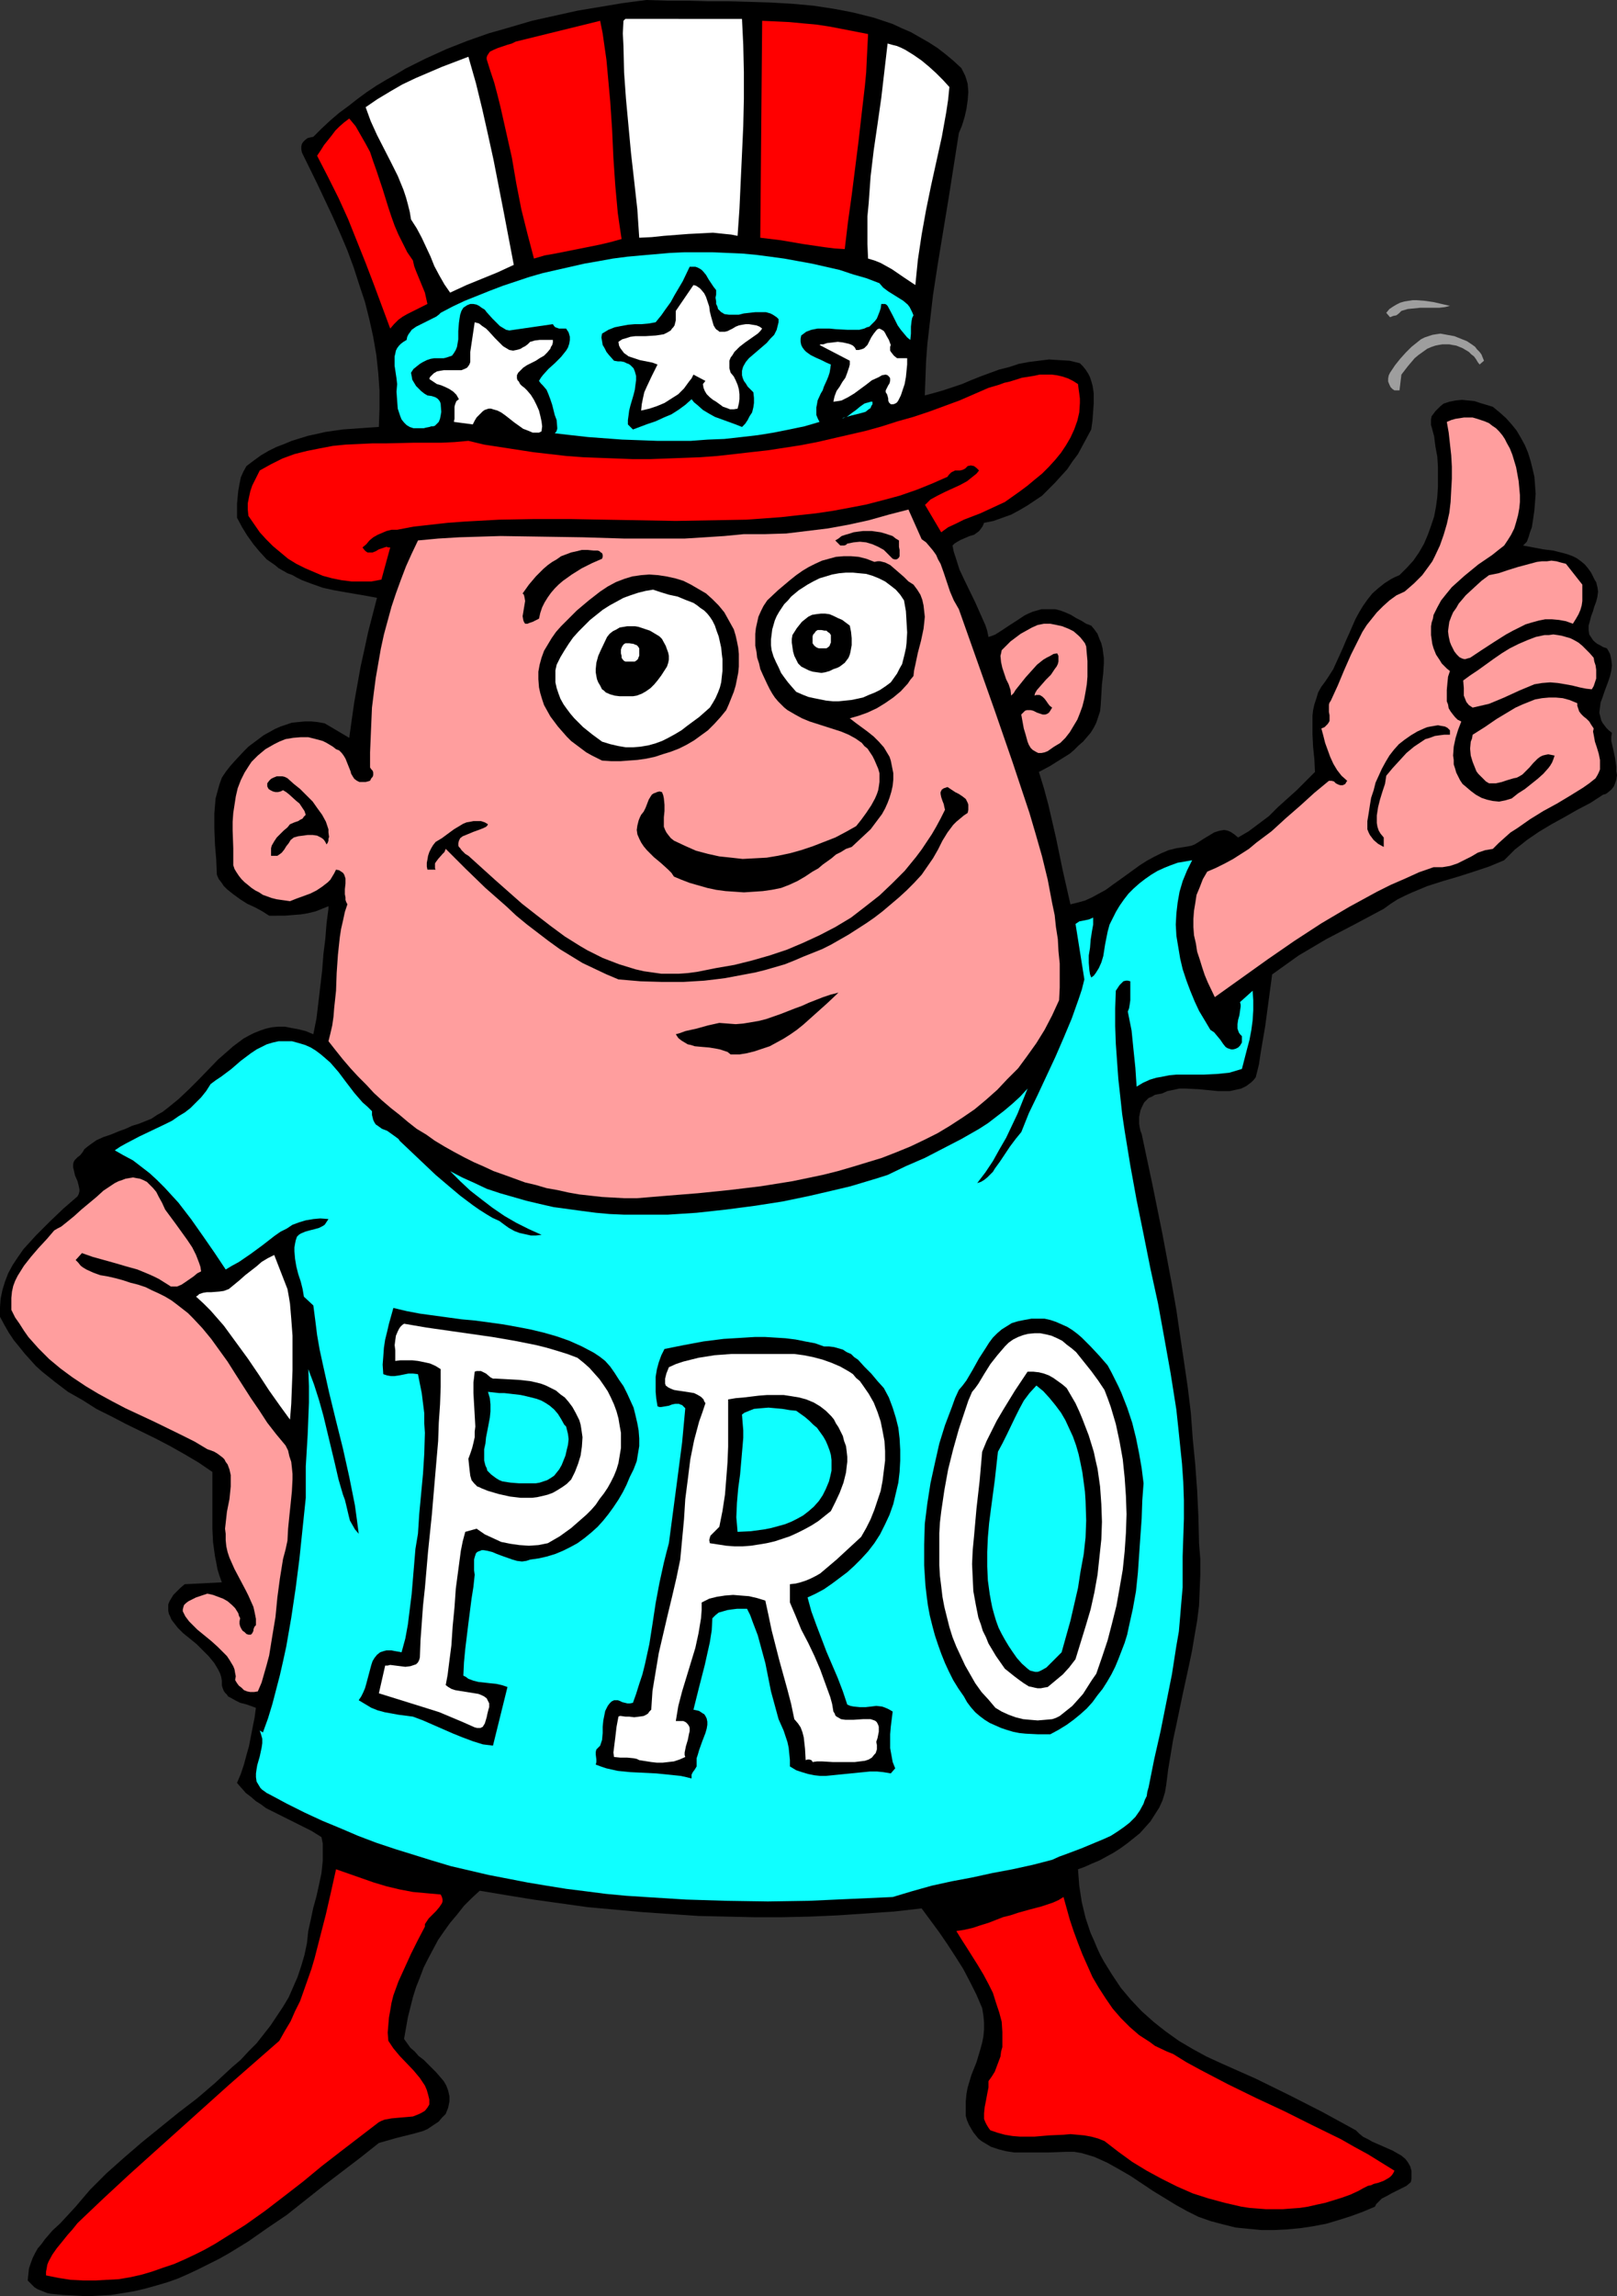 <?xml version="1.0" encoding="UTF-8" standalone="no"?>
<svg
   version="1.0"
   width="109.647mm"
   height="155.668mm"
   id="svg52"
   sodipodi:docname="Pro-.wmf"
   xmlns:inkscape="http://www.inkscape.org/namespaces/inkscape"
   xmlns:sodipodi="http://sodipodi.sourceforge.net/DTD/sodipodi-0.dtd"
   xmlns="http://www.w3.org/2000/svg"
   xmlns:svg="http://www.w3.org/2000/svg">
  <rect width="100%" height="100%" fill="#333333" stroke="none"/>
  <sodipodi:namedview
     id="namedview52"
     pagecolor="#ffffff"
     bordercolor="#000000"
     borderopacity="0.25"
     inkscape:showpageshadow="2"
     inkscape:pageopacity="0.0"
     inkscape:pagecheckerboard="0"
     inkscape:deskcolor="#d1d1d1"
     inkscape:document-units="mm" />
  <defs
     id="defs1">
    <pattern
       id="WMFhbasepattern"
       patternUnits="userSpaceOnUse"
       width="6"
       height="6"
       x="0"
       y="0" />
  </defs>
  <path
     style="fill:#000000;fill-opacity:1;fill-rule:evenodd;stroke:none"
     d="m 246.386,17.452 0.485,0.97 0.485,0.97 0.323,0.97 0.323,1.131 0.162,2.101 -0.162,2.101 -0.323,2.262 -0.485,2.101 -0.646,2.101 -0.808,1.939 -1.293,8.241 -1.293,8.241 -2.747,16.644 -1.293,8.403 -0.969,8.403 -0.485,4.201 -0.323,4.363 -0.162,4.363 -0.162,4.363 2.423,-0.646 2.262,-0.646 4.847,-1.616 2.262,-0.97 2.423,-0.97 4.847,-1.778 2.585,-0.646 2.423,-0.808 2.585,-0.485 2.585,-0.323 2.585,-0.323 2.585,0.162 2.747,0.162 2.585,0.646 0.808,0.808 0.646,0.808 0.646,0.97 0.485,0.97 0.323,0.97 0.323,1.131 0.162,0.97 0.162,1.131 v 2.424 l -0.162,2.262 -0.162,2.262 -0.323,2.262 -1.131,2.101 -1.131,2.101 -1.131,2.101 -1.454,1.939 -1.293,1.939 -1.616,1.778 -1.616,1.778 -1.616,1.616 -1.616,1.616 -1.939,1.293 -1.939,1.293 -1.939,1.131 -2.1,1.131 -2.262,0.808 -2.262,0.808 -2.423,0.485 -0.323,0.808 -0.323,0.485 -0.485,0.646 -0.323,0.323 -1.131,0.808 -1.131,0.323 -1.131,0.485 -1.131,0.485 -1.131,0.646 -0.485,0.323 -0.485,0.485 0.323,1.616 0.485,1.454 0.969,3.07 1.293,2.747 2.747,5.656 1.293,2.909 1.293,2.909 0.485,1.454 0.323,1.616 0.969,-0.323 0.808,-0.323 1.777,-1.131 1.939,-1.293 1.777,-1.131 1.939,-1.293 0.969,-0.485 1.131,-0.485 1.131,-0.323 1.131,-0.323 h 1.131 1.131 0.646 0.646 l 1.293,0.323 1.293,0.485 1.454,0.646 1.293,0.808 1.293,0.646 1.293,0.808 1.293,0.485 0.808,0.97 0.808,1.131 0.485,1.293 0.485,1.131 0.323,1.293 0.162,1.293 0.162,1.131 v 1.454 l -0.162,2.585 -0.323,2.747 -0.162,2.747 -0.162,2.747 -0.162,1.454 -0.485,1.454 -0.485,1.454 -0.646,1.293 -0.808,1.293 -0.969,1.131 -0.969,1.131 -1.131,0.97 -1.131,1.131 -1.131,0.97 -2.585,1.616 -2.585,1.616 -2.747,1.454 1.293,4.201 1.131,4.201 1.939,8.403 1.777,8.564 1.939,8.564 1.939,-0.485 1.777,-0.485 1.777,-0.808 1.777,-0.97 1.777,-0.97 1.777,-1.293 3.393,-2.424 3.554,-2.585 1.777,-1.131 1.777,-0.97 1.939,-0.97 1.939,-0.808 1.939,-0.485 2.1,-0.323 0.969,-0.162 0.808,-0.162 0.808,-0.323 0.808,-0.485 1.777,-1.131 1.616,-0.97 0.808,-0.485 0.969,-0.323 0.646,-0.162 0.969,-0.162 0.808,0.162 0.808,0.323 0.969,0.646 0.969,0.808 2.747,-1.616 2.585,-1.939 2.585,-1.939 2.262,-2.262 4.847,-4.363 4.685,-4.686 -0.162,-3.232 -0.323,-3.232 -0.162,-3.232 v -3.07 -1.616 l 0.162,-1.454 0.323,-1.454 0.485,-1.454 0.485,-1.616 0.808,-1.454 0.969,-1.293 0.969,-1.454 1.131,-1.778 0.808,-1.778 1.616,-3.555 0.808,-1.939 0.808,-1.778 1.616,-3.717 0.969,-1.778 0.969,-1.616 1.131,-1.616 1.293,-1.616 1.454,-1.293 1.616,-1.293 1.777,-1.131 0.969,-0.485 1.131,-0.485 1.939,-1.939 1.616,-1.778 1.454,-2.101 1.293,-2.262 0.969,-2.262 0.808,-2.262 0.808,-2.424 0.485,-2.585 0.323,-2.424 0.162,-2.585 v -2.585 -2.585 l -0.162,-2.585 -0.485,-2.585 -0.323,-2.585 -0.646,-2.424 -0.162,-0.485 v -0.485 -0.97 l 0.162,-0.808 0.485,-0.646 0.485,-0.646 0.646,-0.646 0.646,-0.646 0.808,-0.646 1.454,-0.485 1.616,-0.323 1.616,-0.162 1.616,0.162 1.616,0.162 1.454,0.485 3.231,0.97 1.777,1.454 1.616,1.454 1.454,1.616 1.293,1.616 1.131,1.939 0.969,1.778 0.808,1.939 0.646,2.101 0.485,1.939 0.485,2.101 0.162,2.101 0.162,2.262 -0.162,2.101 -0.162,2.101 -0.323,2.262 -0.323,2.101 -0.485,1.293 -0.323,1.131 -0.485,1.293 -0.485,0.485 -0.485,0.485 2.585,0.485 2.585,0.485 2.585,0.323 2.585,0.646 1.131,0.323 1.293,0.485 0.969,0.485 1.131,0.808 0.969,0.808 0.808,0.97 0.808,1.131 0.646,1.293 0.323,0.646 0.323,0.485 0.162,0.646 0.162,0.646 0.162,1.131 -0.162,1.293 -0.323,1.293 -0.485,1.293 -0.323,1.131 -0.485,1.293 -0.323,1.293 -0.323,1.131 v 1.131 l 0.162,1.131 0.323,0.485 0.323,0.485 0.323,0.485 0.485,0.485 0.646,0.485 0.646,0.323 0.808,0.485 0.969,0.323 0.485,0.808 0.323,0.646 0.162,0.646 0.162,0.808 0.162,1.454 -0.162,1.293 -0.323,1.454 -0.485,1.454 -0.969,2.585 -0.485,1.454 -0.485,1.293 -0.162,1.293 -0.162,1.293 0.323,1.293 0.162,0.646 0.323,0.646 0.485,0.646 0.485,0.646 0.646,0.646 0.808,0.646 -0.162,0.97 v 1.131 l 0.485,2.101 0.485,2.262 0.323,2.262 v 1.131 l 0.162,0.97 -0.162,1.131 -0.323,0.97 -0.323,0.808 -0.646,0.808 -0.969,0.808 -0.485,0.323 -0.646,0.162 -3.231,2.101 -3.393,1.778 -3.393,1.939 -3.231,1.778 -3.231,1.939 -3.07,2.101 -1.616,1.293 -1.454,1.131 -1.454,1.454 -1.293,1.293 -3.878,1.616 -3.878,1.293 -4.039,1.293 -3.878,1.131 -4.039,1.293 -1.939,0.808 -1.939,0.808 -1.777,0.808 -1.939,0.97 -1.777,1.131 -1.777,1.293 -7.27,3.878 -7.432,3.878 -3.554,2.101 -3.554,2.101 -3.393,2.424 -3.393,2.424 -1.777,13.25 -1.131,6.625 -0.485,3.232 -0.808,3.232 -0.485,0.646 -0.646,0.646 -0.646,0.485 -0.646,0.485 -1.293,0.646 -1.454,0.323 -1.454,0.323 h -1.616 -1.454 l -1.616,-0.162 -3.393,-0.323 -3.231,-0.162 H 302.287 l -1.454,0.323 -1.616,0.323 -1.454,0.646 -0.969,0.162 -0.808,0.162 -0.808,0.485 -0.808,0.323 -0.485,0.485 -0.646,0.646 -0.323,0.646 -0.323,0.646 -0.323,0.808 -0.162,0.808 -0.162,0.808 v 0.97 0.808 l 0.162,0.97 0.162,0.808 0.323,0.808 2.747,12.927 2.585,12.766 2.423,12.927 1.131,6.464 0.969,6.625 0.969,6.464 0.969,6.625 0.808,6.625 0.485,6.625 0.646,6.625 0.485,6.625 0.323,6.787 0.162,6.787 0.323,4.04 v 4.04 l -0.162,4.04 -0.162,3.878 -0.485,3.878 -0.646,3.717 -0.646,3.878 -0.808,3.878 -1.616,7.433 -1.616,7.756 -0.808,3.717 -0.646,3.878 -0.646,3.878 -0.485,3.878 -0.323,1.939 -0.646,2.101 -0.808,1.778 -1.131,1.778 -1.131,1.778 -1.293,1.454 -1.454,1.616 -1.616,1.293 -1.616,1.293 -1.777,1.293 -1.777,1.131 -1.777,0.97 -1.777,0.97 -1.939,0.808 -1.777,0.808 -1.777,0.646 0.162,2.101 0.162,2.101 0.323,2.101 0.323,2.101 0.969,4.04 0.646,1.939 0.646,1.939 0.808,1.778 0.808,1.939 0.808,1.778 0.969,1.778 2.1,3.393 2.262,3.393 2.585,3.07 2.747,2.909 3.07,2.747 3.07,2.424 3.393,2.424 3.554,2.101 3.554,1.939 3.878,1.778 8.724,3.878 8.563,4.201 8.563,4.363 8.563,4.686 0.808,0.808 0.969,0.808 1.293,0.646 1.131,0.646 5.17,2.262 1.131,0.646 1.131,0.646 0.969,0.808 0.646,0.808 0.646,1.131 0.323,1.131 v 0.646 0.808 0.646 l -0.162,0.808 -1.131,0.97 -1.293,0.646 -2.585,1.293 -1.131,0.646 -1.293,0.646 -0.969,0.97 -0.485,0.485 -0.323,0.646 -3.07,1.293 -3.07,1.131 -3.07,0.97 -3.231,0.97 -3.393,0.646 -3.231,0.485 -3.393,0.323 -3.231,0.162 h -3.393 l -3.393,-0.323 -3.231,-0.323 -3.231,-0.808 -3.07,-0.808 -3.231,-1.131 -2.908,-1.454 -2.908,-1.616 -2.908,-1.778 -2.908,-1.778 -5.816,-3.878 -3.07,-1.778 -2.908,-1.616 -3.231,-1.454 -1.616,-0.485 -1.616,-0.485 -1.939,-0.323 h -2.1 l -4.524,0.162 h -4.524 -2.1 -2.1 l -2.1,-0.323 -1.939,-0.485 -1.939,-0.646 -0.808,-0.485 -0.808,-0.485 -0.808,-0.485 -0.808,-0.646 -0.646,-0.808 -0.646,-0.808 -0.485,-0.808 -0.646,-1.131 -0.485,-1.131 -0.323,-1.131 v -1.939 -1.778 l 0.162,-1.778 0.323,-1.778 0.969,-3.232 1.293,-3.232 0.969,-3.232 0.485,-1.778 0.323,-1.616 0.162,-1.778 v -1.778 l -0.162,-1.778 -0.323,-1.939 -1.454,-3.393 -1.616,-3.232 -1.777,-3.393 -1.939,-3.07 -2.1,-3.232 -2.1,-3.07 -4.524,-6.14 -7.109,0.808 -7.109,0.485 -7.109,0.485 -7.27,0.323 -7.109,0.162 h -7.27 l -7.109,-0.162 -7.109,-0.162 -7.109,-0.485 -7.109,-0.485 -7.109,-0.646 -7.109,-0.646 -6.947,-0.97 -6.947,-0.97 -6.947,-1.131 -6.786,-1.131 -2.1,1.939 -1.939,1.939 -1.777,2.262 -1.777,2.101 -1.616,2.262 -1.454,2.101 -1.293,2.424 -1.293,2.424 -1.131,2.262 -0.969,2.585 -0.969,2.424 -0.808,2.585 -0.646,2.585 -0.646,2.585 -0.485,2.747 -0.485,2.747 0.808,1.131 0.808,1.131 1.131,0.97 0.969,1.131 1.293,0.97 1.131,1.131 2.1,2.101 0.969,1.131 0.969,1.131 0.646,1.131 0.485,1.293 0.323,1.454 v 1.293 l -0.162,0.808 -0.162,0.808 -0.323,0.808 -0.323,0.808 -0.969,0.97 -0.808,0.97 -0.969,0.646 -0.969,0.646 -0.969,0.646 -1.131,0.485 -2.262,0.646 -4.524,1.131 -2.262,0.646 -2.262,0.646 -4.685,3.717 -9.532,7.272 -4.685,3.717 -4.685,3.717 -5.008,3.393 -4.847,3.393 -5.008,3.07 -2.585,1.454 -2.585,1.293 -2.585,1.293 -2.747,1.293 -2.585,1.131 -2.747,0.97 -2.747,0.808 -2.908,0.808 -2.747,0.646 -2.908,0.485 -3.07,0.485 -2.908,0.162 -3.07,0.162 -3.07,-0.162 -3.231,-0.162 -3.231,-0.323 -0.808,-0.162 -0.808,-0.323 -0.808,-0.323 -0.808,-0.323 -0.808,-0.485 -0.485,-0.485 -0.646,-0.646 -0.646,-0.646 0.162,-1.616 0.162,-1.454 0.485,-1.454 0.485,-1.293 0.646,-1.293 0.646,-1.131 0.969,-1.131 0.808,-1.131 1.939,-2.262 2.1,-1.939 1.939,-2.101 1.939,-2.101 1.777,-2.101 1.939,-2.262 2.1,-2.101 2.1,-2.101 4.362,-3.878 4.685,-4.04 9.371,-7.595 4.847,-3.717 4.524,-3.878 4.362,-4.04 2.262,-1.939 1.939,-2.101 2.1,-2.101 1.777,-2.262 1.777,-2.262 1.616,-2.424 1.616,-2.424 1.454,-2.424 1.131,-2.585 1.131,-2.585 0.969,-2.909 0.808,-2.747 0.646,-3.07 0.323,-3.07 0.646,-2.909 0.646,-3.07 0.808,-2.909 0.646,-2.909 0.646,-3.07 0.323,-3.07 v -1.454 -1.616 -1.454 l -0.323,-1.616 -2.585,-1.616 -2.908,-1.454 -2.908,-1.454 -2.908,-1.454 -2.908,-1.454 -1.293,-0.97 -1.293,-0.808 -1.293,-1.131 -1.293,-0.97 -1.131,-1.293 -1.131,-1.293 0.969,-2.262 0.808,-2.424 0.646,-2.424 0.646,-2.262 0.969,-5.009 0.485,-2.424 0.323,-2.424 -1.293,-0.485 -1.454,-0.485 -1.293,-0.323 -1.293,-0.646 -1.131,-0.646 -0.646,-0.323 -0.323,-0.485 -0.485,-0.485 -0.323,-0.485 -0.323,-0.808 -0.162,-0.646 v -1.131 l -0.162,-0.97 -0.323,-0.97 -0.485,-0.97 -0.485,-0.808 -0.485,-0.808 -1.454,-1.778 -1.454,-1.454 -1.616,-1.616 -1.777,-1.454 -1.616,-1.293 -1.454,-1.454 -1.131,-1.454 -0.485,-0.646 -0.323,-0.808 -0.323,-0.646 -0.162,-0.808 v -0.808 -0.808 l 0.323,-0.808 0.485,-0.808 0.485,-0.808 0.808,-0.808 0.969,-0.97 1.131,-0.97 9.532,-0.485 -0.646,-1.778 -0.485,-1.616 -0.323,-1.778 -0.323,-1.616 -0.485,-3.555 -0.162,-3.393 v -3.555 -3.555 -3.717 -3.717 l -3.554,-2.424 -3.554,-2.101 -3.716,-2.101 -3.716,-1.939 -7.594,-3.717 -3.716,-1.939 -3.878,-1.939 -3.554,-2.262 -3.716,-2.101 -3.393,-2.585 -1.616,-1.293 -1.616,-1.293 -1.616,-1.454 -1.454,-1.616 -1.454,-1.616 -1.293,-1.616 -1.454,-1.778 -1.293,-1.939 L 1.131,339.503 0,337.402 v -1.131 -1.293 l 0.162,-2.262 0.485,-2.262 0.646,-2.101 0.808,-2.101 1.131,-2.101 1.293,-1.939 1.454,-2.101 1.616,-1.778 1.616,-1.778 3.554,-3.555 3.554,-3.393 3.554,-3.07 0.323,-0.646 0.162,-0.646 v -0.485 l -0.162,-0.808 -0.323,-1.293 -0.646,-1.454 -0.323,-1.454 -0.162,-0.646 v -0.808 l 0.162,-0.646 0.323,-0.485 0.646,-0.646 0.646,-0.485 0.646,-0.808 0.485,-0.808 0.808,-0.646 0.646,-0.485 1.616,-1.131 1.777,-0.808 1.939,-0.646 1.939,-0.808 1.777,-0.646 1.777,-0.808 1.616,-0.485 1.616,-0.646 1.616,-0.646 1.454,-0.97 1.454,-0.808 1.454,-1.131 2.585,-2.101 2.747,-2.585 2.423,-2.424 5.008,-5.171 2.585,-2.262 1.293,-1.131 1.293,-0.97 1.293,-0.97 1.454,-0.808 1.293,-0.646 1.616,-0.646 1.454,-0.485 1.454,-0.323 1.616,-0.162 h 1.777 l 1.616,0.323 1.777,0.323 1.939,0.485 1.939,0.808 0.808,-4.04 0.485,-4.04 0.969,-8.241 0.162,-2.101 0.162,-2.101 0.485,-3.878 0.323,-4.04 0.485,-3.717 v -0.646 l -0.808,0.323 -0.808,0.323 -1.616,0.646 -1.939,0.485 -1.939,0.323 -2.1,0.162 -1.939,0.162 H 70.927 68.988 l -1.777,-1.131 -1.777,-0.97 -2.1,-0.97 -1.777,-1.131 -1.777,-1.293 -1.616,-1.293 -0.808,-0.808 -0.646,-0.97 -0.646,-0.808 -0.485,-1.131 -0.162,-3.878 -0.323,-3.878 -0.162,-4.04 v -3.878 l 0.162,-1.939 0.162,-1.939 0.485,-1.778 0.485,-1.778 0.646,-1.778 0.969,-1.454 1.131,-1.454 1.293,-1.454 2.262,-2.424 1.131,-1.131 1.293,-0.97 1.293,-0.97 1.293,-0.97 1.454,-0.808 1.454,-0.808 1.454,-0.646 1.454,-0.485 1.454,-0.485 1.616,-0.162 1.616,-0.162 h 1.777 l 1.616,0.162 1.777,0.323 6.301,3.717 0.646,-4.686 0.646,-4.525 0.808,-4.525 0.808,-4.525 0.969,-4.363 0.969,-4.525 2.262,-8.726 -2.585,-0.485 -5.655,-0.97 -2.747,-0.485 -2.908,-0.646 -2.747,-0.97 -2.585,-0.97 -1.293,-0.646 -1.131,-0.646 -1.293,-0.485 -1.131,-0.646 -1.131,-0.646 -0.969,-0.808 -2.1,-1.454 -1.777,-1.939 -1.616,-1.939 -1.616,-2.262 -1.293,-2.101 -1.293,-2.424 v -3.555 l 0.162,-1.778 0.162,-1.616 0.323,-1.778 0.323,-1.616 0.646,-1.454 0.808,-1.454 1.939,-1.454 1.777,-1.293 1.939,-1.131 1.939,-0.97 2.1,-0.808 1.939,-0.808 2.1,-0.646 2.1,-0.646 2.262,-0.485 2.1,-0.485 4.524,-0.646 4.524,-0.323 4.685,-0.323 0.162,-4.686 v -4.686 l -0.323,-4.525 -0.485,-4.525 -0.808,-4.686 -0.969,-4.363 -1.131,-4.525 -1.454,-4.363 -1.454,-4.525 -1.616,-4.363 -1.777,-4.201 -1.939,-4.363 -3.878,-8.241 -4.039,-8.241 -0.162,-0.808 v -0.808 l 0.162,-0.646 0.323,-0.485 0.485,-0.485 0.646,-0.485 0.646,-0.162 0.808,-0.162 2.1,-2.101 2.262,-2.101 2.262,-1.939 2.423,-1.778 2.262,-1.778 2.423,-1.778 2.423,-1.616 2.423,-1.454 2.585,-1.454 2.423,-1.454 5.17,-2.585 5.332,-2.424 5.332,-2.101 5.493,-1.939 5.655,-1.616 5.493,-1.616 5.816,-1.293 5.816,-1.293 5.816,-0.97 5.816,-0.97 L 165.604,0 l 5.17,0.162 h 5.332 l 5.332,0.162 h 5.332 l 5.493,0.162 5.332,0.162 5.493,0.323 5.332,0.485 5.332,0.808 2.585,0.485 2.423,0.485 2.585,0.646 2.585,0.646 2.423,0.808 2.423,0.808 2.423,1.131 2.262,0.97 2.262,1.293 2.262,1.293 2.262,1.454 2.1,1.616 1.939,1.616 z"
     id="path1" />
  <path
     style="fill:#ffffff;fill-opacity:1;fill-rule:evenodd;stroke:none"
     d="m 190.161,4.848 0.323,6.625 0.162,6.948 v 6.948 l -0.162,6.948 -0.323,7.11 -0.323,6.948 -0.323,7.11 -0.485,6.948 -1.616,-0.323 -1.616,-0.162 -3.07,-0.323 -3.07,0.162 -3.231,0.162 -6.301,0.485 -3.07,0.323 -3.231,0.162 -0.485,-7.272 -0.808,-7.272 -0.808,-7.11 -0.646,-6.948 -0.646,-6.948 -0.485,-6.787 -0.162,-6.787 -0.162,-3.232 0.162,-3.232 0.485,-0.485 z"
     id="path2" />
  <path
     style="fill:#ff0000;fill-opacity:1;fill-rule:evenodd;stroke:none"
     d="m 159.303,61.243 -2.908,0.808 -2.747,0.646 -5.655,1.131 -5.655,1.131 -2.747,0.485 -2.747,0.808 -0.808,-3.07 -0.808,-3.07 -1.616,-6.464 -1.293,-6.625 -1.131,-6.625 -1.454,-6.464 -1.454,-6.464 -0.808,-3.232 -0.808,-3.07 -0.969,-2.909 -0.969,-3.07 v -0.485 l 0.162,-0.485 0.646,-0.97 0.969,-0.485 1.131,-0.485 2.423,-0.808 1.131,-0.323 0.969,-0.485 21.65,-5.333 0.646,3.232 0.485,3.393 0.485,3.393 0.323,3.555 0.646,7.11 0.485,7.272 0.323,7.11 0.485,7.11 0.646,7.11 0.485,3.393 z"
     id="path3" />
  <path
     style="fill:#ff0000;fill-opacity:1;fill-rule:evenodd;stroke:none"
     d="m 222.474,8.726 -0.162,3.232 -0.162,3.232 -0.162,3.393 -0.323,3.393 -0.808,6.948 -0.808,7.11 -1.777,14.058 -0.969,6.948 -0.808,6.787 -2.585,-0.162 -2.585,-0.323 -5.493,-0.808 -5.655,-0.97 -5.332,-0.646 0.485,-55.587 3.554,0.162 3.393,0.162 3.393,0.323 3.554,0.323 3.231,0.485 3.393,0.646 z"
     id="path4" />
  <path
     style="fill:#ffffff;fill-opacity:1;fill-rule:evenodd;stroke:none"
     d="m 243.316,22.3 -0.323,3.232 -0.485,3.232 -1.131,6.302 -2.747,12.443 -1.293,6.302 -1.131,6.302 -0.969,6.464 -0.323,3.232 -0.323,3.232 -2.908,-1.939 -3.07,-2.101 -1.454,-0.808 -1.454,-0.808 -1.616,-0.646 -1.616,-0.485 -0.162,-3.717 v -3.555 -3.555 l 0.323,-3.393 0.485,-6.787 0.808,-6.787 0.969,-6.625 0.969,-6.787 0.808,-6.948 0.808,-6.948 1.131,0.323 1.293,0.323 1.131,0.485 0.969,0.485 2.1,1.293 2.1,1.454 1.939,1.616 1.777,1.616 1.777,1.778 z"
     id="path5" />
  <path
     style="fill:#ffffff;fill-opacity:1;fill-rule:evenodd;stroke:none"
     d="m 120.042,14.543 0.969,3.393 0.969,3.393 1.616,6.625 1.454,6.464 1.454,6.625 1.293,6.625 1.293,6.625 1.293,6.787 1.293,6.787 -2.1,0.97 -2.1,0.97 -7.917,3.232 -2.1,0.97 -2.1,0.97 -1.454,-2.101 -1.293,-2.262 -1.293,-2.424 -0.969,-2.424 -2.262,-4.848 -1.293,-2.424 -1.454,-2.262 -0.323,-1.939 -0.485,-1.939 -0.485,-1.778 -0.646,-1.939 -1.454,-3.555 -1.777,-3.555 -3.554,-6.948 -1.616,-3.555 -0.646,-1.778 -0.646,-1.778 3.07,-2.101 3.231,-1.939 3.07,-1.778 3.393,-1.616 3.393,-1.454 3.393,-1.454 z"
     id="path6" />
  <path
     style="fill:#ff0000;fill-opacity:1;fill-rule:evenodd;stroke:none"
     d="m 105.825,66.737 0.323,1.454 0.485,1.293 1.131,2.747 1.131,2.747 0.323,1.454 0.323,1.454 -2.585,1.293 -2.585,1.293 -1.131,0.646 -1.131,0.808 -1.131,1.131 -0.969,1.131 -4.201,-11.311 -2.1,-5.494 -2.262,-5.656 -2.262,-5.656 -2.423,-5.333 -2.747,-5.494 -2.747,-5.333 0.969,-1.454 0.808,-1.293 1.939,-2.424 0.969,-1.293 0.969,-0.97 1.293,-1.131 1.293,-0.97 1.616,1.939 1.293,2.262 1.293,2.262 1.131,2.101 0.808,2.424 0.808,2.262 1.616,4.848 1.454,4.686 0.808,2.424 0.808,2.262 0.969,2.262 1.131,2.262 1.131,2.262 z"
     id="path7" />
  <path
     style="fill:#0fffff;fill-opacity:1;fill-rule:evenodd;stroke:none"
     d="m 234.107,80.796 -0.323,0.646 -0.162,0.808 -0.162,1.454 v 1.778 l -0.162,1.616 -0.808,-0.646 -0.808,-0.97 -0.808,-0.97 -0.808,-1.131 -1.293,-2.585 -1.293,-2.424 -0.162,-0.162 -0.162,-0.162 -0.323,-0.162 h -0.485 -0.485 l -0.162,1.131 -0.323,0.97 -0.323,0.808 -0.323,0.808 -0.485,0.646 -0.485,0.485 -0.485,0.485 -0.485,0.485 -0.646,0.162 -0.646,0.323 -1.293,0.323 h -1.454 -1.454 l -3.07,-0.162 -1.616,-0.162 h -1.616 -1.454 l -1.616,0.323 -1.293,0.485 -0.646,0.485 -0.646,0.485 -0.162,0.808 v 0.808 l 0.162,0.808 0.323,0.646 0.485,0.646 0.485,0.485 1.131,0.808 1.293,0.646 1.454,0.646 1.293,0.646 1.131,0.485 -0.162,1.131 -0.162,0.97 -0.323,0.97 -0.323,0.808 -0.808,1.778 -0.323,0.97 -0.485,0.808 -0.808,1.778 -0.162,0.97 -0.162,0.808 v 0.97 0.97 l 0.323,0.808 0.485,0.97 -3.878,1.131 -3.878,0.808 -4.039,0.808 -4.039,0.646 -4.201,0.485 -4.362,0.485 -4.201,0.162 -4.362,0.323 h -4.362 -4.362 l -4.362,-0.162 -4.524,-0.162 -4.362,-0.323 -4.362,-0.323 -4.362,-0.485 -4.201,-0.485 0.323,-0.323 0.162,-0.323 0.162,-0.485 v -0.323 l -0.162,-1.939 -0.485,-1.293 -0.323,-1.293 -0.323,-1.293 -0.485,-1.454 -0.485,-1.293 -0.485,-1.131 -0.969,-1.131 -0.485,-0.485 -0.485,-0.646 0.485,-0.808 0.485,-0.646 1.454,-1.616 1.616,-1.454 1.616,-1.616 0.646,-0.808 0.646,-0.808 0.485,-0.808 0.323,-0.97 0.162,-0.97 v -0.808 l -0.323,-1.131 -0.646,-0.97 h -0.969 -0.808 l -0.485,-0.162 -0.485,-0.162 -0.323,-0.323 -0.323,-0.485 -11.148,1.616 -0.808,-0.162 -0.808,-0.485 -0.808,-0.485 -0.646,-0.646 -1.293,-1.293 -1.454,-1.616 -0.485,-0.646 -0.808,-0.485 -0.646,-0.485 -0.646,-0.323 -0.808,-0.162 h -0.808 l -0.808,0.323 -0.969,0.646 -0.485,0.808 -0.323,0.97 -0.162,0.97 -0.162,1.131 -0.162,2.101 v 2.101 l -0.162,0.97 -0.162,0.97 -0.323,0.808 -0.485,0.808 -0.485,0.646 -0.969,0.323 -0.485,0.162 -0.646,0.162 h -0.646 -0.646 -1.131 l -0.969,0.162 -0.969,0.323 -0.969,0.485 -0.808,0.485 -0.808,0.646 -0.808,0.646 -0.646,0.97 0.162,0.808 0.162,0.97 0.485,0.808 0.485,0.808 0.646,0.646 0.646,0.646 0.808,0.646 0.808,0.485 1.131,0.162 0.485,0.162 0.485,0.162 0.485,0.323 0.323,0.323 0.323,0.485 0.162,0.485 0.162,2.101 -0.162,0.97 -0.162,0.808 -0.323,0.808 -0.646,0.646 -0.323,0.323 -0.485,0.162 h -0.485 l -0.485,0.162 -0.808,0.162 -0.646,0.162 h -1.454 -1.131 l -0.969,-0.323 -0.808,-0.485 -0.646,-0.646 -0.646,-0.808 -0.323,-0.808 -0.323,-0.97 -0.323,-0.97 -0.162,-2.101 -0.162,-2.262 0.162,-1.939 -0.162,-1.454 -0.485,-3.232 v -1.616 -0.808 l 0.162,-0.646 0.162,-0.808 0.323,-0.646 0.485,-0.646 0.485,-0.485 0.646,-0.485 0.808,-0.485 0.162,-0.808 0.323,-0.646 0.485,-0.646 0.323,-0.485 1.131,-0.808 1.293,-0.646 2.585,-1.293 1.293,-0.646 0.646,-0.485 0.485,-0.485 3.07,-1.616 3.07,-1.454 3.231,-1.293 3.231,-1.293 3.393,-1.293 3.393,-1.131 3.393,-1.131 3.393,-0.97 3.554,-0.808 3.554,-0.808 3.554,-0.808 3.716,-0.646 3.554,-0.646 3.716,-0.485 3.554,-0.323 3.716,-0.323 3.716,-0.323 3.554,-0.162 h 3.716 3.716 l 3.716,0.162 3.716,0.162 3.554,0.323 3.716,0.485 3.554,0.485 3.554,0.646 3.554,0.646 3.554,0.808 3.554,0.808 3.393,1.131 3.393,0.97 3.393,1.293 0.969,1.131 1.293,0.97 1.293,0.808 1.293,0.808 1.293,0.808 1.131,0.97 0.485,0.646 0.323,0.646 0.323,0.646 z"
     id="path8" />
  <path
     style="fill:#000000;fill-opacity:1;fill-rule:evenodd;stroke:none"
     d="m 183.537,74.332 v 1.131 l -0.162,0.808 0.162,0.97 v 0.646 l 0.323,0.646 0.162,0.646 0.323,0.323 0.485,0.485 0.323,0.162 0.485,0.323 1.131,0.162 h 1.131 1.454 l 1.293,-0.323 1.454,-0.162 1.454,-0.162 h 1.454 1.293 l 1.131,0.323 0.646,0.323 0.485,0.323 0.485,0.323 0.485,0.485 v 0.808 l -0.162,0.646 -0.162,0.646 -0.162,0.646 -0.646,1.293 -0.969,0.97 -0.969,1.131 -2.262,1.939 -1.131,0.97 -1.131,0.97 -0.808,0.97 -0.646,1.131 -0.162,0.485 -0.162,0.646 v 0.485 0.646 l 0.162,0.646 0.323,0.808 0.485,0.646 0.485,0.808 0.646,0.646 0.808,0.808 0.162,1.454 v 1.293 l -0.162,1.131 -0.323,1.293 -0.646,0.97 -0.485,0.97 -0.646,0.97 -0.808,0.808 -1.616,-0.646 -1.777,-0.646 -1.777,-0.646 -1.777,-0.646 -1.454,-0.808 -1.616,-0.97 -1.454,-1.293 -0.808,-0.646 -0.646,-0.808 -1.616,1.454 -1.777,1.293 -1.777,1.131 -1.939,0.808 -2.1,0.97 -1.939,0.646 -3.878,1.454 -1.293,-1.293 v -1.131 l 0.162,-1.131 0.162,-1.293 0.323,-1.293 0.808,-2.747 0.323,-1.293 0.162,-1.293 0.162,-1.131 v -1.131 l -0.323,-1.131 -0.323,-0.808 -0.485,-0.485 -0.323,-0.323 -0.485,-0.323 -0.485,-0.162 -0.646,-0.323 -0.808,-0.162 h -0.808 l -0.969,-0.162 -1.293,-1.454 -0.646,-0.808 -0.485,-0.97 -0.485,-0.808 -0.162,-0.97 -0.162,-0.97 0.162,-0.97 0.808,-0.485 0.808,-0.485 1.616,-0.646 1.616,-0.323 1.777,-0.323 1.777,-0.162 h 1.777 l 1.777,-0.162 1.777,-0.323 1.454,-1.778 1.131,-1.616 1.293,-1.778 0.969,-1.778 2.1,-3.555 1.777,-3.717 h 0.808 0.646 l 0.485,0.162 0.646,0.323 0.485,0.323 0.323,0.323 0.808,0.97 0.646,1.131 0.646,0.97 0.646,0.97 z"
     id="path9" />
  <path
     style="fill:#ffffff;fill-opacity:1;fill-rule:evenodd;stroke:none"
     d="m 188.546,83.704 0.808,-0.323 0.808,-0.162 0.969,-0.162 h 0.808 l 0.969,0.162 0.969,0.162 0.808,0.323 0.646,0.485 -0.485,0.646 -0.646,0.646 -1.616,1.131 -1.616,1.131 -1.454,1.131 -0.646,0.646 -0.646,0.646 -0.485,0.808 -0.485,0.646 -0.323,0.808 v 0.97 0.97 l 0.323,1.131 0.808,0.97 0.485,0.97 0.485,1.131 0.323,1.131 0.162,1.293 v 1.293 l -0.162,1.131 -0.323,1.293 -0.969,0.162 h -0.969 l -0.808,-0.323 -0.969,-0.323 -1.777,-1.293 -0.808,-0.485 -0.808,-0.646 -0.808,-0.808 -0.485,-0.808 -0.323,-0.808 -0.162,-0.97 0.646,-0.808 -3.07,-1.616 -0.485,0.97 -0.646,0.808 -1.293,1.778 -1.454,1.454 -1.777,1.131 -1.777,1.131 -1.939,0.808 -1.939,0.646 -2.1,0.485 0.162,-1.616 0.323,-1.616 0.323,-1.454 0.646,-1.454 1.293,-2.747 1.454,-2.909 -1.293,-0.485 -1.616,-0.323 -1.616,-0.323 -1.454,-0.485 -1.454,-0.485 -0.646,-0.485 -0.485,-0.323 -0.485,-0.646 -0.485,-0.646 -0.323,-0.646 -0.162,-0.97 0.969,-0.646 1.131,-0.323 0.969,-0.323 1.293,-0.162 h 2.585 l 2.585,-0.162 1.131,-0.162 0.969,-0.162 0.969,-0.485 0.808,-0.485 0.323,-0.485 0.323,-0.323 0.323,-0.485 0.162,-0.646 0.162,-0.646 v -0.808 -0.808 -0.808 l 4.524,-6.625 0.646,0.162 0.485,0.323 0.485,0.323 0.323,0.323 0.808,0.97 0.485,0.97 0.808,2.424 0.162,1.293 0.323,1.293 0.323,1.131 0.323,1.131 0.485,0.808 0.323,0.323 0.323,0.162 0.323,0.323 h 0.485 0.485 0.485 l 0.646,-0.162 0.646,-0.323 0.646,-0.323 z"
     id="path10" />
  <path
     style="fill:#9e9e9e;fill-opacity:1;fill-rule:evenodd;stroke:none"
     d="m 371.598,78.372 -1.293,0.323 -1.454,0.162 h -1.616 -1.616 -1.616 l -1.616,0.162 -1.616,0.162 -1.616,0.485 -0.323,0.323 -0.323,0.323 -0.646,0.485 -0.808,0.162 -0.808,0.323 -0.969,-1.131 0.808,-0.97 0.969,-0.646 0.808,-0.485 0.969,-0.485 1.131,-0.323 0.969,-0.162 1.131,-0.162 h 0.969 l 2.1,0.162 2.262,0.323 2.1,0.485 z"
     id="path11" />
  <path
     style="fill:#ffffff;fill-opacity:1;fill-rule:evenodd;stroke:none"
     d="m 135.876,87.582 0.646,-0.162 0.485,-0.162 1.293,-0.162 h 1.454 0.969 0.969 v 0.646 l -0.162,0.646 -0.323,0.485 -0.162,0.485 -0.808,0.97 -0.808,0.808 -1.131,0.646 -0.969,0.646 -2.262,1.131 -0.969,0.646 -0.646,0.646 -0.646,0.646 -0.162,0.323 -0.162,0.323 v 0.323 0.485 l 0.162,0.485 0.323,0.323 0.323,0.646 0.485,0.485 0.646,0.485 0.646,0.646 0.969,1.131 0.808,1.293 0.646,1.293 0.646,1.454 0.323,1.293 0.323,1.454 0.162,1.293 -0.162,1.293 -0.646,0.323 h -0.485 -0.646 -0.485 l -1.131,-0.485 -1.293,-0.485 -1.131,-0.808 -1.131,-0.808 -2.262,-1.778 -1.131,-0.808 -0.969,-0.485 -1.131,-0.323 -0.485,-0.162 h -0.646 l -0.485,0.162 -0.485,0.162 -0.485,0.323 -0.485,0.485 -0.485,0.485 -0.646,0.646 -0.485,0.808 -0.485,0.97 -4.847,-0.646 0.162,-0.808 v -0.646 -0.808 -0.808 -0.808 l 0.162,-0.646 0.323,-0.808 0.646,-0.485 -0.646,-1.131 -0.808,-0.808 -0.969,-0.646 -0.969,-0.485 -1.131,-0.485 -1.131,-0.323 -0.969,-0.646 -0.969,-0.646 0.162,-0.485 0.323,-0.323 0.646,-0.646 0.808,-0.485 0.808,-0.162 0.969,-0.162 h 0.969 1.939 0.808 0.808 l 0.808,-0.323 0.646,-0.323 0.485,-0.646 0.162,-0.323 0.162,-0.485 v -0.485 -1.293 -0.808 l 1.131,-7.595 1.131,0.323 0.808,0.646 0.969,0.646 0.646,0.646 1.616,1.778 1.454,1.454 0.646,0.646 0.808,0.485 0.808,0.485 0.969,0.162 0.808,-0.162 0.646,-0.162 0.485,-0.162 0.485,-0.323 0.646,-0.323 0.646,-0.485 z"
     id="path12" />
  <path
     style="fill:#ffffff;fill-opacity:1;fill-rule:evenodd;stroke:none"
     d="m 228.291,88.39 -0.162,0.485 v 0.485 0.485 l 0.323,0.485 0.646,0.808 0.808,0.646 h 2.585 v 1.616 l -0.162,1.616 -0.162,1.616 -0.323,1.778 -0.485,1.454 -0.485,1.454 -0.646,1.293 -0.323,0.485 -0.485,0.323 -0.485,0.162 h -0.646 l -0.162,-0.162 -0.323,-0.323 -0.162,-0.485 v -0.485 l -0.162,-0.646 -0.162,-0.485 -0.323,-0.485 v -0.485 l 0.323,-0.646 0.323,-0.646 0.323,-0.485 0.162,-0.646 v -0.646 l -0.162,-0.323 -0.162,-0.162 -0.323,-0.323 -0.485,-0.162 -0.969,0.162 -0.808,0.485 -1.777,0.808 -1.454,1.131 -3.07,2.262 -1.616,0.97 -1.616,0.808 -0.969,0.162 -1.131,0.162 0.162,-0.808 0.162,-0.646 0.485,-1.293 0.808,-1.131 0.646,-1.131 0.808,-1.131 0.485,-1.293 0.485,-1.454 0.162,-0.646 v -0.97 l -7.755,-4.04 0.323,-0.162 h 0.646 l 0.969,-0.323 1.454,-0.162 1.293,-0.162 1.293,0.162 1.454,0.323 0.485,0.162 0.646,0.323 0.485,0.485 0.323,0.646 h 0.646 l 0.646,-0.162 0.485,-0.162 0.323,-0.162 0.808,-0.808 0.485,-0.97 0.485,-0.97 0.646,-0.97 0.646,-0.808 0.323,-0.323 0.485,-0.162 0.646,0.323 0.485,0.323 0.323,0.485 0.323,0.646 0.646,1.131 z"
     id="path13" />
  <path
     style="fill:#9e9e9e;fill-opacity:1;fill-rule:evenodd;stroke:none"
     d="m 380.323,92.43 -1.131,0.97 -0.485,-0.646 -0.485,-0.808 -0.485,-0.646 -0.646,-0.485 -0.646,-0.646 -0.808,-0.485 -0.808,-0.485 -0.808,-0.323 -0.808,-0.323 -0.969,-0.162 -0.808,-0.162 h -0.808 -0.969 l -0.969,0.162 -0.808,0.162 -0.969,0.323 -1.131,0.485 -1.131,0.808 -1.131,0.808 -0.969,0.808 -1.777,2.101 -1.616,2.101 -0.485,4.04 h -0.485 -0.808 l -0.485,-0.323 -0.485,-0.485 -0.323,-0.646 -0.323,-0.808 v -0.808 l 0.162,-0.808 0.323,-0.646 1.293,-1.939 1.293,-1.616 1.454,-1.616 1.454,-1.454 1.616,-1.293 0.808,-0.646 0.969,-0.485 0.969,-0.323 0.969,-0.323 0.969,-0.162 1.131,-0.162 1.777,0.323 1.777,0.323 1.616,0.646 1.616,0.646 1.454,0.97 0.646,0.485 0.485,0.646 0.646,0.646 0.485,0.646 0.323,0.808 z"
     id="path14" />
  <path
     style="fill:#ff0000;fill-opacity:1;fill-rule:evenodd;stroke:none"
     d="m 276.275,98.409 0.162,1.293 0.162,1.131 0.162,1.293 v 1.131 l -0.162,2.424 -0.485,2.101 -0.808,2.262 -0.969,2.101 -1.131,1.939 -1.293,1.939 -1.454,1.778 -1.616,1.778 -1.777,1.778 -1.777,1.454 -1.939,1.616 -1.939,1.454 -3.878,2.747 -2.1,0.97 -2.1,0.97 -2.1,0.97 -2.1,0.808 -2.1,0.808 -1.939,0.97 -2.1,0.97 -1.777,1.293 -4.201,-7.11 v 0.162 l 0.808,-0.808 0.646,-0.646 1.777,-0.97 1.939,-0.97 3.878,-1.778 1.777,-0.97 0.808,-0.646 0.808,-0.646 0.808,-0.646 0.646,-0.808 -0.646,-0.646 -0.646,-0.485 -0.808,-0.162 -0.808,0.162 -0.323,0.323 -0.323,0.323 -0.646,0.323 -0.646,0.162 h -1.293 l -0.646,0.323 -0.323,0.162 -0.323,0.323 -0.323,0.323 -0.323,0.485 -4.039,1.778 -4.039,1.616 -4.201,1.454 -4.201,1.131 -4.362,1.131 -4.201,0.808 -4.362,0.808 -4.362,0.646 -4.524,0.485 -4.362,0.485 -4.362,0.323 -4.524,0.323 -9.048,0.162 -9.048,0.162 -18.257,-0.323 -8.886,-0.162 h -9.048 l -9.048,0.162 -8.886,0.485 -4.362,0.323 -4.362,0.485 -4.362,0.485 -4.201,0.808 h -1.454 l -1.293,0.323 -1.131,0.485 -1.131,0.485 -1.131,0.646 -0.969,0.808 -0.808,0.97 -0.969,0.808 0.485,0.646 0.323,0.323 0.485,0.323 h 0.485 0.323 0.485 l 0.808,-0.323 0.808,-0.485 0.969,-0.323 0.969,-0.323 0.485,0.162 h 0.485 l -2.262,8.241 -2.585,0.485 h -2.585 -2.423 l -2.585,-0.323 -2.423,-0.485 -2.423,-0.646 -2.262,-0.97 -2.262,-0.97 -2.262,-1.131 -2.1,-1.293 -1.939,-1.616 -1.939,-1.616 -1.777,-1.778 -1.616,-1.778 -1.454,-2.101 -1.454,-2.101 -0.162,-1.616 v -1.616 l 0.323,-1.616 0.323,-1.454 0.485,-1.454 0.646,-1.293 1.293,-2.585 1.454,-0.808 1.454,-0.808 2.908,-1.454 3.07,-1.131 3.231,-0.808 3.231,-0.646 3.393,-0.646 3.231,-0.323 3.554,-0.162 3.393,-0.162 h 3.554 l 6.947,-0.162 h 7.109 l 3.393,-0.162 3.554,-0.323 4.039,0.97 4.201,0.646 4.201,0.646 4.201,0.646 4.201,0.485 4.201,0.485 4.362,0.323 4.201,0.162 4.362,0.162 4.201,0.162 h 4.362 l 4.362,-0.162 4.362,-0.162 4.201,-0.162 4.362,-0.323 4.362,-0.485 4.201,-0.485 4.362,-0.485 8.401,-1.293 4.201,-0.808 4.201,-0.97 4.201,-0.97 4.201,-0.97 4.039,-1.131 4.039,-1.293 4.039,-1.131 3.878,-1.293 7.917,-2.909 3.716,-1.616 3.716,-1.616 2.747,-0.808 1.293,-0.485 1.454,-0.323 3.07,-0.97 3.07,-0.485 1.454,-0.323 h 1.454 1.616 l 1.293,0.162 1.454,0.323 1.454,0.485 1.293,0.646 z"
     id="path15" />
  <path
     style="fill:#0fffff;fill-opacity:1;fill-rule:evenodd;stroke:none"
     d="m 223.605,102.934 v 0.646 l -0.323,0.485 -0.162,0.485 -0.485,0.323 -0.808,0.646 -1.131,0.323 -2.585,0.646 -1.131,0.323 -1.131,0.323 h 0.323 l 0.323,-0.162 0.485,-0.162 0.485,-0.323 0.808,-0.646 1.131,-0.808 0.969,-0.808 1.131,-0.808 0.485,-0.162 0.646,-0.162 0.485,-0.162 z"
     id="path16" />
  <path
     style="fill:#ff9e9e;fill-opacity:1;fill-rule:evenodd;stroke:none"
     d="m 386.139,113.437 0.808,1.454 0.646,1.616 0.485,1.616 0.485,1.616 0.323,1.778 0.323,1.778 0.162,1.778 0.162,1.778 v 1.778 l -0.162,1.616 -0.323,1.778 -0.485,1.778 -0.485,1.616 -0.808,1.616 -0.808,1.293 -0.969,1.454 -1.454,1.131 -1.616,1.293 -3.554,2.424 -3.554,2.909 -1.616,1.454 -1.616,1.454 -1.454,1.778 -1.293,1.616 -0.969,1.778 -0.969,1.939 -0.162,0.97 -0.323,0.97 -0.162,0.97 v 1.131 1.131 l 0.162,1.131 0.162,1.131 0.323,1.131 0.646,1.616 0.969,1.454 0.485,0.808 1.293,1.293 0.808,0.646 -0.485,1.454 -0.162,1.616 -0.162,1.778 v 1.939 0.97 l 0.323,0.808 0.162,0.97 0.485,0.808 0.485,0.646 0.646,0.808 0.646,0.646 0.969,0.485 -0.808,2.101 -0.646,2.101 -0.485,2.262 -0.162,2.262 0.162,1.131 v 1.131 l 0.323,0.97 0.323,1.131 0.485,0.97 0.485,0.97 0.646,0.97 0.969,0.808 1.131,0.97 1.293,0.97 1.454,0.808 1.454,0.485 1.454,0.323 1.616,0.162 1.616,-0.323 1.616,-0.485 1.616,-1.293 1.777,-1.131 1.616,-1.293 1.616,-1.293 1.454,-1.293 1.293,-1.454 0.485,-0.646 0.485,-0.808 0.323,-0.808 0.323,-0.97 -0.808,-0.162 -0.808,-0.162 -0.808,0.162 -0.646,0.162 -0.646,0.323 -0.646,0.485 -1.131,1.131 -0.969,1.131 -1.293,1.293 -0.485,0.485 -0.808,0.485 -0.646,0.323 -0.808,0.162 -1.616,0.485 -1.454,0.485 -1.454,0.323 h -0.969 -0.808 l -0.808,-0.485 -0.646,-0.646 -0.646,-0.646 -0.646,-0.646 -0.485,-0.646 -0.323,-0.808 -0.646,-1.616 -0.485,-1.616 -0.162,-1.778 0.162,-1.778 0.323,-0.808 0.162,-0.97 3.07,-1.939 3.07,-2.101 3.231,-1.939 1.616,-0.97 1.777,-0.808 1.616,-0.646 1.616,-0.646 1.777,-0.323 1.777,-0.162 h 1.777 l 1.777,0.162 1.777,0.485 1.939,0.808 v 0.646 l 0.162,0.485 0.323,0.97 0.485,0.646 0.646,0.646 0.808,0.646 0.646,0.646 0.485,0.808 0.646,0.97 -0.162,0.808 0.162,0.808 0.323,1.778 0.485,1.454 0.485,1.616 0.323,1.616 v 0.808 0.808 0.808 l -0.323,0.808 -0.323,0.646 -0.485,0.808 -1.616,1.293 -1.616,1.131 -3.393,2.101 -3.231,1.939 -3.554,1.939 -3.393,2.101 -3.231,2.262 -1.777,1.131 -1.454,1.293 -1.616,1.454 -1.454,1.454 -0.969,0.162 -0.969,0.162 -1.939,0.646 -1.616,0.97 -3.554,1.778 -1.939,0.646 -0.969,0.162 -0.969,0.162 h -1.131 -1.131 l -3.716,1.293 -3.554,1.616 -3.716,1.616 -3.554,1.778 -3.554,1.939 -3.554,1.939 -3.554,2.101 -3.554,2.101 -6.947,4.525 -6.786,4.686 -6.786,4.848 -6.786,4.848 -1.777,-3.717 -0.808,-1.939 -0.646,-1.939 -0.646,-2.101 -0.646,-1.939 -0.323,-2.101 -0.485,-2.101 -0.162,-2.101 v -2.101 l 0.162,-2.101 0.323,-1.939 0.323,-2.101 0.808,-1.939 0.808,-2.101 1.131,-1.939 2.262,-0.97 2.262,-1.131 2.1,-1.131 4.039,-2.585 1.939,-1.616 3.878,-2.909 3.716,-3.393 3.716,-3.232 3.554,-3.232 3.716,-3.07 h 0.646 l 0.646,0.162 0.485,0.485 0.646,0.323 0.485,0.162 h 0.646 l 0.323,-0.162 0.323,-0.162 0.162,-0.323 0.323,-0.485 -1.454,-1.293 -1.131,-1.454 -0.969,-1.616 -0.808,-1.778 -0.646,-1.778 -0.646,-1.778 -0.485,-1.939 -0.485,-1.778 0.808,-0.323 0.485,-0.485 0.323,-0.323 0.323,-0.485 0.162,-0.323 v -0.485 -0.97 l -0.162,-0.808 v -0.97 -0.97 l 0.162,-0.485 0.323,-0.485 1.777,-3.878 1.616,-3.878 1.777,-4.04 1.939,-3.878 0.969,-1.939 1.131,-1.778 1.293,-1.616 1.293,-1.616 1.616,-1.616 1.616,-1.454 1.777,-1.293 2.1,-0.97 1.131,-0.97 1.293,-1.131 1.131,-1.131 0.969,-0.97 1.777,-2.424 0.808,-1.131 0.646,-1.293 1.293,-2.747 0.969,-2.747 0.808,-2.747 0.646,-2.909 0.323,-2.747 0.162,-3.07 0.162,-2.909 v -3.07 l -0.162,-2.909 -0.323,-2.909 -0.323,-2.909 -0.485,-2.747 1.131,-0.485 1.131,-0.323 1.131,-0.162 0.969,-0.162 h 1.131 1.131 l 1.131,0.323 0.969,0.323 0.969,0.323 1.131,0.485 0.808,0.646 0.969,0.646 0.808,0.808 0.808,0.97 0.646,0.97 z"
     id="path17" />
  <path
     style="fill:#ff9e9e;fill-opacity:1;fill-rule:evenodd;stroke:none"
     d="m 236.207,138.16 1.131,0.808 0.969,1.131 0.808,0.97 0.808,1.131 0.485,1.131 0.646,1.131 0.808,2.262 0.808,2.424 0.808,2.424 0.969,2.262 0.646,1.131 0.646,1.131 9.209,26.016 4.524,13.089 4.362,13.089 1.616,5.494 1.616,5.656 1.454,5.979 1.131,5.979 0.646,3.07 0.323,3.07 0.485,3.07 0.162,3.07 0.323,3.232 v 3.07 3.07 l -0.162,3.232 -1.777,3.878 -1.939,3.717 -2.1,3.393 -2.423,3.393 -2.262,3.07 -2.747,2.747 -2.585,2.747 -2.908,2.585 -2.908,2.424 -3.07,2.101 -3.231,2.101 -3.231,1.939 -3.554,1.778 -3.393,1.616 -3.554,1.454 -3.716,1.454 -3.716,1.131 -3.716,1.131 -3.878,1.131 -3.878,0.97 -3.878,0.808 -3.878,0.808 -4.039,0.646 -4.039,0.646 -8.078,0.97 -7.917,0.808 -8.078,0.646 -7.755,0.646 h -3.07 l -5.816,-0.323 -5.816,-0.646 -2.747,-0.485 -2.908,-0.646 -2.747,-0.485 -2.747,-0.808 -2.747,-0.646 -5.332,-1.939 -2.747,-0.97 -2.423,-1.131 -2.585,-1.131 -2.585,-1.293 -2.423,-1.293 -2.585,-1.454 -2.423,-1.454 -2.262,-1.616 -2.423,-1.454 -2.262,-1.778 -2.1,-1.778 -2.262,-1.778 -2.262,-1.939 -2.1,-1.939 -1.939,-2.101 -2.1,-2.101 -1.939,-2.101 -1.939,-2.262 -1.939,-2.424 -1.777,-2.262 0.485,-1.939 0.485,-2.101 0.323,-2.262 0.162,-2.101 0.485,-4.525 0.162,-4.525 0.323,-4.686 0.485,-4.525 0.323,-2.101 0.485,-2.101 0.485,-2.262 0.646,-1.939 -0.323,-0.646 -0.162,-0.485 v -0.646 l -0.162,-0.808 v -1.293 l 0.162,-1.454 v -1.293 l -0.162,-0.485 -0.162,-0.485 -0.323,-0.485 -0.485,-0.323 -0.485,-0.323 -0.808,-0.162 -0.485,0.97 -0.485,0.808 -0.485,0.808 -0.646,0.646 -1.454,1.131 -1.454,0.97 -1.616,0.808 -3.554,1.293 -1.616,0.646 -1.131,-0.162 -1.131,-0.162 -1.131,-0.162 -1.293,-0.323 -2.262,-0.808 -0.969,-0.646 -0.969,-0.485 -0.969,-0.646 -0.969,-0.808 -0.808,-0.646 -0.808,-0.808 -0.646,-0.808 -0.646,-0.97 -0.485,-0.808 -0.323,-0.97 v -2.262 -2.101 l -0.162,-4.525 v -2.262 l 0.162,-2.262 0.323,-2.101 0.323,-2.101 0.485,-2.101 0.808,-2.101 0.969,-1.939 1.131,-1.778 0.646,-0.97 0.808,-0.808 0.808,-0.808 0.969,-0.808 0.969,-0.808 1.131,-0.646 1.131,-0.646 1.293,-0.646 1.616,-0.646 1.939,-0.323 1.939,-0.162 h 1.939 l 1.939,0.485 1.777,0.485 0.969,0.485 0.808,0.485 0.808,0.485 0.808,0.646 0.808,0.323 0.646,0.646 0.485,0.646 0.485,0.808 0.646,1.616 0.323,0.808 0.323,0.808 0.162,0.646 0.485,0.808 0.323,0.485 0.646,0.485 0.646,0.323 h 0.646 0.969 l 0.646,-0.162 0.485,-0.162 0.323,-0.646 0.323,-0.323 0.162,-0.485 v -0.323 -0.323 l -0.162,-0.485 -0.323,-0.323 -0.323,-0.485 v -3.878 l 0.162,-3.878 0.162,-3.878 0.162,-3.717 0.485,-3.878 0.485,-3.717 0.646,-3.717 0.646,-3.717 0.808,-3.717 0.969,-3.555 0.969,-3.555 1.131,-3.393 1.293,-3.555 1.293,-3.393 1.454,-3.232 1.616,-3.393 5.17,-0.485 5.332,-0.323 5.332,-0.162 5.332,-0.162 10.663,0.162 10.502,0.162 10.502,0.323 h 10.34 5.17 l 5.17,-0.323 5.008,-0.323 5.008,-0.485 h 5.493 l 5.332,-0.162 5.332,-0.646 5.332,-0.646 5.332,-0.97 5.17,-1.131 5.17,-1.454 5.008,-1.293 z"
     id="path18" />
  <path
     style="fill:#000000;fill-opacity:1;fill-rule:evenodd;stroke:none"
     d="m 230.391,138.484 v 0.808 0.808 l 0.162,0.808 v 0.97 0.646 l -0.162,0.323 -0.162,0.162 -0.162,0.162 -0.323,0.162 h -0.485 l -0.485,-0.162 -1.131,-1.131 -1.131,-1.131 -1.454,-0.808 -1.454,-0.646 -1.616,-0.485 -1.616,-0.162 -1.616,0.162 -1.616,0.323 -0.162,0.162 -0.162,0.162 -0.485,0.162 h -0.485 -0.485 l -1.293,-1.293 0.808,-0.485 0.808,-0.646 0.969,-0.323 1.131,-0.323 0.969,-0.323 1.131,-0.162 1.293,-0.162 h 1.131 1.131 l 1.131,0.162 1.131,0.162 1.131,0.323 0.969,0.323 0.969,0.323 0.808,0.646 z"
     id="path19" />
  <path
     style="fill:#000000;fill-opacity:1;fill-rule:evenodd;stroke:none"
     d="m 154.294,143.17 -2.585,1.131 -2.585,1.293 -2.585,1.616 -1.131,0.808 -1.131,0.808 -1.131,0.97 -0.969,0.97 -0.969,1.131 -0.808,1.131 -0.808,1.293 -0.646,1.293 -0.485,1.454 -0.323,1.454 -0.969,0.485 -0.646,0.323 -0.969,0.323 -0.323,0.162 h -0.646 l -0.323,-0.485 -0.162,-0.485 -0.162,-0.97 0.162,-0.97 0.323,-1.939 0.162,-0.97 -0.162,-0.97 -0.162,-0.646 -0.323,-0.323 1.616,-2.262 1.777,-2.101 1.939,-1.939 1.131,-0.97 1.131,-0.808 1.131,-0.646 1.131,-0.808 1.293,-0.485 1.293,-0.485 1.454,-0.323 1.293,-0.323 h 1.454 l 1.616,0.162 h 0.969 l 0.485,0.162 0.323,0.323 0.323,0.162 0.162,0.485 v 0.485 z"
     id="path20" />
  <path
     style="fill:#000000;fill-opacity:1;fill-rule:evenodd;stroke:none"
     d="m 234.107,149.795 0.969,1.293 0.808,1.293 0.485,1.293 0.323,1.454 0.162,1.454 0.162,1.454 -0.162,1.616 -0.162,1.454 -0.646,3.07 -0.808,3.07 -0.646,3.07 -0.323,1.454 -0.162,1.454 -0.808,0.97 -0.646,0.97 -1.777,1.939 -1.939,1.616 -2.1,1.454 -2.1,1.293 -2.423,1.131 -2.262,0.808 -2.262,0.646 1.454,1.131 3.07,2.262 1.616,1.293 1.293,1.293 1.293,1.454 0.485,0.808 0.485,0.808 0.485,0.808 0.323,0.97 0.323,1.616 0.323,1.616 v 1.616 l -0.162,1.616 -0.323,1.454 -0.485,1.616 -0.485,1.293 -0.646,1.454 -0.808,1.454 -0.969,1.293 -0.969,1.293 -0.969,1.293 -2.423,2.262 -2.423,2.262 -1.454,0.485 -1.293,0.808 -1.293,0.646 -1.131,0.97 -2.262,1.616 -1.131,0.97 -1.454,0.808 -1.939,1.293 -1.939,1.131 -2.1,0.97 -2.1,0.808 -2.423,0.485 -2.262,0.323 -2.423,0.162 -2.423,0.162 -2.262,-0.162 -2.423,-0.162 -2.423,-0.323 -2.262,-0.485 -2.262,-0.646 -2.262,-0.646 -2.1,-0.808 -1.939,-0.808 -0.646,-0.97 -0.808,-0.808 -1.777,-1.616 -1.939,-1.616 -1.777,-1.778 -0.808,-0.97 -0.646,-0.97 -0.485,-0.97 -0.485,-1.131 -0.162,-1.131 0.162,-1.131 0.323,-1.293 0.323,-0.808 0.323,-0.646 0.646,-0.808 0.485,-0.97 0.808,-2.101 0.485,-0.808 0.323,-0.485 0.485,-0.323 0.485,-0.162 0.323,-0.162 0.646,-0.162 0.646,0.162 0.323,0.808 0.162,0.808 0.162,1.616 v 1.616 l -0.162,1.616 v 1.616 0.808 l 0.323,0.808 0.323,0.646 0.485,0.646 0.646,0.808 0.808,0.646 2.747,1.293 2.908,1.293 3.07,0.808 2.908,0.646 3.07,0.323 2.908,0.323 3.07,-0.162 3.07,-0.162 2.908,-0.485 3.07,-0.646 2.908,-0.808 2.908,-0.97 2.908,-1.131 2.908,-1.131 2.747,-1.454 2.585,-1.454 1.293,-1.616 1.293,-1.778 1.293,-1.939 0.969,-1.778 0.485,-1.131 0.323,-0.97 0.162,-0.97 0.162,-1.131 v -1.131 -1.131 l -0.323,-1.131 -0.485,-1.131 -0.485,-1.131 -0.485,-0.97 -0.646,-0.97 -0.646,-0.97 -0.808,-0.646 -0.646,-0.808 -1.616,-1.131 -1.777,-0.97 -1.939,-0.808 -4.039,-1.293 -4.039,-1.293 -1.939,-0.808 -1.777,-0.97 -1.939,-1.131 -0.808,-0.646 -0.808,-0.808 -0.808,-0.808 -0.808,-0.97 -0.646,-0.97 -0.646,-1.131 -0.646,-1.293 -1.131,-2.424 -0.646,-1.454 -0.323,-1.454 -0.485,-1.454 -0.162,-1.454 -0.323,-1.616 v -1.454 -1.616 l 0.162,-1.454 0.323,-1.454 0.323,-1.454 0.646,-1.454 0.646,-1.293 0.969,-1.454 2.747,-2.585 3.07,-2.585 1.616,-1.293 1.616,-1.131 1.616,-0.97 1.616,-0.808 1.777,-0.808 1.777,-0.485 1.777,-0.485 1.939,-0.162 h 1.939 l 1.939,0.162 1.939,0.485 2.1,0.808 0.808,-0.162 h 0.646 l 0.646,0.162 0.646,0.162 1.293,0.646 1.131,0.97 2.423,2.101 1.131,1.131 z"
     id="path21" />
  <path
     style="fill:#ff9e9e;fill-opacity:1;fill-rule:evenodd;stroke:none"
     d="m 405.527,149.795 v 1.616 1.293 1.293 l -0.162,1.131 -0.323,1.131 -0.485,1.131 -0.646,1.131 -0.808,1.293 -1.777,-0.646 -1.777,-0.323 -1.777,-0.162 h -1.777 l -1.616,0.323 -1.777,0.485 -1.616,0.485 -1.616,0.808 -1.616,0.808 -1.777,0.97 -3.07,1.939 -3.231,2.101 -2.908,1.939 -0.646,0.162 -0.485,0.162 h -0.485 l -0.485,-0.162 -0.323,-0.162 -0.323,-0.162 -0.646,-0.646 -0.646,-0.808 -0.808,-1.616 -0.323,-0.808 -0.323,-1.454 -0.162,-1.293 0.162,-1.293 0.162,-1.131 0.485,-1.293 0.485,-1.131 0.808,-1.131 0.646,-1.131 0.969,-1.131 0.808,-0.97 2.1,-1.939 1.939,-1.778 1.939,-1.454 2.423,-0.485 2.423,-0.808 2.585,-0.808 2.423,-0.646 2.423,-0.646 1.293,-0.162 h 1.293 l 1.131,-0.162 1.293,0.162 1.131,0.323 1.293,0.323 z"
     id="path22" />
  <path
     style="fill:#000000;fill-opacity:1;fill-rule:evenodd;stroke:none"
     d="m 185.637,156.905 0.808,1.454 0.808,1.454 0.808,1.454 0.485,1.616 0.323,1.454 0.323,1.616 0.162,1.616 v 1.616 1.616 l -0.162,1.616 -0.323,1.616 -0.323,1.616 -0.485,1.616 -0.646,1.616 -0.646,1.616 -0.646,1.454 -1.454,1.778 -1.616,1.778 -1.616,1.616 -1.777,1.293 -1.777,1.293 -1.939,1.131 -1.939,0.97 -2.1,0.808 -2.1,0.646 -1.939,0.646 -2.262,0.485 -2.262,0.323 -2.262,0.162 -2.1,0.162 h -2.262 l -2.423,-0.162 -1.293,-0.646 -1.293,-0.646 -1.454,-0.808 -1.293,-0.97 -1.293,-0.97 -1.293,-0.97 -1.131,-1.131 -1.131,-1.293 -1.131,-1.293 -0.969,-1.293 -0.969,-1.293 -0.808,-1.454 -0.808,-1.454 -0.485,-1.454 -0.485,-1.616 -0.323,-1.454 -0.162,-2.101 v -1.939 l 0.323,-1.778 0.485,-1.778 0.646,-1.778 0.969,-1.616 0.969,-1.616 1.131,-1.616 1.293,-1.454 1.293,-1.293 2.747,-2.747 3.07,-2.585 2.908,-2.262 1.939,-1.293 2.1,-1.131 2.1,-0.808 2.1,-0.646 2.262,-0.323 2.1,-0.162 2.262,0.162 2.1,0.323 2.262,0.485 2.1,0.646 1.939,0.97 1.939,1.131 1.939,1.131 1.616,1.454 1.616,1.616 z"
     id="path23" />
  <path
     style="fill:#ffffff;fill-opacity:1;fill-rule:evenodd;stroke:none"
     d="m 231.683,153.835 0.485,2.747 0.162,2.747 0.162,2.747 -0.162,2.747 -0.162,1.293 -0.323,1.454 -0.323,1.293 -0.323,1.293 -0.646,1.131 -0.646,1.293 -0.808,1.131 -0.808,1.131 -1.293,0.97 -1.454,0.97 -1.293,0.646 -1.616,0.646 -1.454,0.646 -1.454,0.323 -1.616,0.323 -1.616,0.162 -1.616,0.162 h -1.454 l -1.616,-0.162 -1.616,-0.323 -1.616,-0.323 -1.454,-0.323 -1.616,-0.646 -1.454,-0.646 -1.131,-1.293 -0.969,-1.131 -0.969,-1.293 -0.808,-1.131 -0.646,-1.454 -0.646,-1.293 -0.646,-1.454 -0.485,-1.616 -0.162,-1.293 v -1.454 l 0.162,-1.293 0.162,-1.293 0.323,-1.131 0.323,-1.131 0.485,-1.131 0.646,-1.131 0.646,-0.97 0.646,-0.97 0.969,-0.97 0.808,-0.97 0.969,-0.808 0.969,-0.808 2.262,-1.454 1.454,-0.808 1.616,-0.808 1.616,-0.485 1.616,-0.485 1.777,-0.323 1.777,-0.162 h 1.777 l 1.616,0.162 1.777,0.162 1.616,0.485 1.616,0.646 1.616,0.808 1.293,0.97 1.454,1.131 1.131,1.293 z"
     id="path24" />
  <path
     style="fill:#ffffff;fill-opacity:1;fill-rule:evenodd;stroke:none"
     d="m 182.568,159.006 0.646,1.293 0.485,1.454 0.485,1.293 0.323,1.454 0.323,1.454 0.162,1.616 0.162,1.293 v 1.616 1.454 l -0.162,1.454 -0.162,1.454 -0.323,1.293 -0.485,1.293 -0.646,1.454 -0.646,1.131 -0.808,1.293 -2.747,2.424 -3.07,2.262 -1.454,1.131 -1.616,0.97 -1.777,0.97 -1.616,0.808 -1.777,0.646 -1.777,0.485 -1.939,0.323 -1.939,0.162 h -1.777 l -1.939,-0.323 -2.1,-0.485 -2.1,-0.646 -2.423,-1.778 -2.423,-1.939 -1.131,-1.131 -1.131,-1.131 -0.969,-1.131 -0.969,-1.293 -0.808,-1.131 -0.808,-1.454 -0.485,-1.293 -0.485,-1.454 -0.323,-1.454 v -1.454 -1.616 l 0.323,-1.454 0.969,-1.939 0.969,-1.616 1.131,-1.778 1.131,-1.616 1.454,-1.616 1.454,-1.454 1.454,-1.454 1.616,-1.293 1.616,-1.293 1.777,-1.131 1.777,-0.97 1.777,-0.97 1.777,-0.646 1.939,-0.646 1.939,-0.485 1.939,-0.323 1.939,0.646 2.1,0.646 2.262,0.485 1.939,0.808 2.1,0.808 0.969,0.646 0.808,0.646 0.969,0.646 0.808,0.808 0.646,0.808 z"
     id="path25" />
  <path
     style="fill:#000000;fill-opacity:1;fill-rule:evenodd;stroke:none"
     d="m 217.789,160.298 0.323,1.616 0.162,1.616 v 1.778 l -0.323,1.778 -0.162,0.646 -0.323,0.808 -0.485,0.646 -0.485,0.646 -0.646,0.485 -0.646,0.485 -0.646,0.323 -0.969,0.323 -0.969,0.485 -1.131,0.323 -0.969,0.162 -1.131,-0.162 -1.131,-0.162 -0.969,-0.323 -0.969,-0.485 -0.969,-0.485 -0.808,-0.808 -0.485,-0.97 -0.485,-0.97 -0.323,-1.131 -0.162,-1.131 -0.162,-1.131 v -0.97 l 0.162,-0.97 1.131,-1.778 0.646,-0.808 0.646,-0.808 0.808,-0.646 0.808,-0.646 0.969,-0.485 0.969,-0.162 1.293,-0.162 h 1.131 l 1.131,0.162 1.131,0.485 0.969,0.485 1.131,0.485 z"
     id="path26" />
  <path
     style="fill:#ff9e9e;fill-opacity:1;fill-rule:evenodd;stroke:none"
     d="m 278.375,165.631 0.162,1.939 0.162,1.778 v 2.101 1.939 l -0.162,1.939 -0.323,1.939 -0.323,1.778 -0.485,1.939 -0.646,1.778 -0.646,1.616 -0.969,1.616 -0.969,1.616 -1.131,1.454 -1.293,1.293 -1.616,0.97 -1.616,1.131 -0.808,0.323 -0.808,0.162 h -0.808 l -0.646,-0.323 -0.808,-0.485 -0.485,-0.485 -0.485,-0.808 -0.323,-0.808 -0.485,-1.778 -0.485,-1.616 -0.646,-3.555 0.485,-0.485 0.485,-0.485 0.485,-0.162 h 0.485 0.485 l 0.646,0.162 0.969,0.485 0.969,0.323 0.485,0.162 h 0.646 l 0.485,-0.162 0.485,-0.323 0.323,-0.485 0.485,-0.808 -0.646,-0.485 -0.485,-0.646 -0.323,-0.485 -0.485,-0.646 -0.485,-0.485 -0.485,-0.323 -0.323,-0.162 h -0.323 -0.485 l -0.485,0.162 0.162,-0.646 0.485,-0.808 1.131,-1.293 1.131,-1.293 1.293,-1.293 0.969,-1.454 0.485,-0.646 0.323,-0.646 0.162,-0.646 v -0.808 -0.646 l -0.323,-0.646 -0.969,0.162 -0.808,0.485 -0.969,0.485 -0.808,0.485 -1.616,1.293 -1.454,1.616 -1.454,1.616 -1.293,1.616 -1.293,1.616 -0.485,0.808 -0.646,0.646 -0.162,-1.454 -0.485,-1.454 -0.646,-1.293 -0.485,-1.454 -0.485,-1.454 -0.323,-1.454 -0.162,-1.616 0.162,-0.646 0.162,-0.808 1.131,-1.131 1.131,-1.131 1.293,-0.97 1.293,-0.97 1.454,-0.808 1.454,-0.808 1.454,-0.646 1.616,-0.323 h 1.616 l 1.616,0.323 1.454,0.323 1.616,0.646 1.293,0.646 1.293,1.131 0.485,0.485 0.646,0.808 0.485,0.646 z"
     id="path27" />
  <path
     style="fill:#000000;fill-opacity:1;fill-rule:evenodd;stroke:none"
     d="m 169.643,163.692 0.969,1.778 0.646,1.778 0.162,0.808 v 0.97 l -0.162,0.808 -0.323,0.97 -1.454,2.262 -0.969,1.293 -0.808,0.97 -0.969,0.97 -1.131,0.808 -1.131,0.646 -1.293,0.485 -0.969,0.162 h -1.131 -1.131 -1.131 l -1.293,-0.162 -1.131,-0.323 -1.131,-0.485 -0.485,-0.485 -0.485,-0.323 -0.485,-0.97 -0.485,-0.808 -0.323,-0.808 -0.162,-0.808 -0.162,-0.97 v -0.808 l 0.162,-1.616 0.485,-1.778 0.646,-1.454 1.616,-3.393 0.646,-0.808 0.808,-0.646 0.969,-0.485 0.808,-0.485 0.969,-0.162 0.969,-0.162 h 0.969 0.969 l 0.969,0.162 0.969,0.323 0.969,0.323 0.969,0.323 1.616,0.97 0.808,0.485 z"
     id="path28" />
  <path
     style="fill:#ffffff;fill-opacity:1;fill-rule:evenodd;stroke:none"
     d="m 212.942,162.722 v 0.485 0.485 0.97 l -0.162,0.323 -0.162,0.485 -0.323,0.323 -0.485,0.323 h -0.969 -0.969 l -0.485,-0.162 -0.485,-0.323 -0.323,-0.323 -0.323,-0.485 v -0.808 -0.97 l 0.162,-0.485 0.323,-0.323 0.323,-0.485 0.485,-0.323 h 0.969 l 0.808,0.162 h 0.485 l 0.323,0.323 0.485,0.323 z"
     id="path29" />
  <path
     style="fill:#ff9e9e;fill-opacity:1;fill-rule:evenodd;stroke:none"
     d="m 408.435,168.54 0.162,0.97 0.323,0.97 0.162,1.131 v 1.131 1.131 l -0.323,0.97 -0.323,0.97 -0.485,0.808 -1.454,-0.162 -1.616,-0.323 -1.939,-0.485 -1.777,-0.323 -1.939,-0.323 -1.939,-0.162 -2.1,0.162 -0.969,0.162 -0.969,0.162 -1.939,0.808 -1.939,0.808 -3.878,1.778 -1.939,0.808 -1.939,0.808 -2.1,0.485 -2.1,0.485 -0.485,-0.323 -0.485,-0.323 -0.646,-0.808 -0.323,-0.808 -0.323,-0.808 v -0.97 -0.97 l -0.162,-1.939 1.777,-1.293 1.939,-1.293 4.039,-2.909 2.1,-1.454 2.1,-1.293 2.262,-1.131 2.262,-0.97 2.1,-0.808 2.262,-0.485 h 1.131 l 1.131,-0.162 1.131,0.162 0.969,0.162 1.131,0.323 1.131,0.323 0.969,0.485 1.131,0.646 0.969,0.808 0.969,0.97 0.969,0.97 z"
     id="path30" />
  <path
     style="fill:#ffffff;fill-opacity:1;fill-rule:evenodd;stroke:none"
     d="m 163.826,166.116 v 0.97 0.97 l -0.162,0.323 -0.162,0.485 -0.323,0.323 -0.485,0.323 h -0.485 -0.485 -0.969 -0.485 l -0.323,-0.162 -0.323,-0.323 -0.323,-0.485 v -0.485 l -0.162,-0.646 v -0.97 l 0.162,-0.485 0.162,-0.323 0.323,-0.485 0.485,-0.323 h 0.969 l 1.131,0.162 0.323,0.162 0.485,0.162 0.323,0.323 z"
     id="path31" />
  <path
     style="fill:#000000;fill-opacity:1;fill-rule:evenodd;stroke:none"
     d="m 371.598,187.123 v 1.131 h -1.454 l -1.293,0.162 -1.131,0.162 -1.293,0.485 -1.131,0.323 -0.969,0.646 -0.969,0.646 -0.969,0.646 -1.939,1.616 -1.777,1.939 -1.777,1.939 -1.616,1.939 -0.323,2.101 -0.646,1.939 -0.646,2.101 -0.485,1.939 -0.323,2.101 v 0.97 0.97 l 0.162,0.97 0.323,0.97 0.485,0.808 0.808,0.97 v 2.424 l -1.454,-0.808 -1.131,-0.97 -0.485,-0.646 -0.485,-0.646 -0.323,-0.646 -0.323,-0.808 v -2.101 l 0.323,-1.939 0.323,-2.101 0.323,-1.939 0.646,-1.939 0.485,-1.939 0.808,-1.778 0.808,-1.778 0.969,-1.778 0.969,-1.616 1.131,-1.454 1.293,-1.454 1.454,-1.131 1.616,-1.131 1.616,-0.97 1.777,-0.808 0.808,-0.323 0.808,-0.162 0.969,-0.162 0.969,-0.162 0.808,0.162 0.969,0.162 0.646,0.323 z"
     id="path32" />
  <path
     style="fill:#000000;fill-opacity:1;fill-rule:evenodd;stroke:none"
     d="m 84.175,212.492 v 0.808 l 0.162,1.131 -0.162,0.485 v 0.485 l -0.162,0.485 -0.323,0.485 -0.323,-0.646 -0.323,-0.485 -0.323,-0.323 -0.485,-0.323 -0.969,-0.485 -1.131,-0.162 h -1.293 l -1.131,0.162 -1.293,0.162 -1.131,0.323 -0.808,0.646 -0.485,0.808 -0.646,0.808 -0.485,0.808 -0.646,0.808 -0.646,0.485 -0.485,0.323 h -0.485 -0.485 -0.646 v -0.646 -0.646 -0.646 l 0.162,-0.646 0.646,-1.131 0.646,-0.97 0.969,-0.97 0.808,-0.808 0.969,-0.808 0.646,-0.808 1.131,-0.485 0.969,-0.323 0.485,-0.323 0.646,-0.323 0.323,-0.485 0.485,-0.485 -0.323,-0.97 -0.646,-0.97 -0.646,-0.97 -0.808,-0.646 -1.777,-1.616 -0.808,-0.646 -0.808,-0.485 -0.646,0.323 -0.646,0.162 h -0.646 l -0.646,-0.162 -0.646,-0.323 -0.485,-0.323 -0.323,-0.646 v -0.485 -0.323 l 0.485,-0.646 0.485,-0.485 0.646,-0.323 0.808,-0.323 h 0.646 0.808 l 0.646,0.162 0.646,0.323 1.616,1.454 1.616,1.293 1.616,1.616 1.616,1.616 1.131,1.616 1.293,1.778 0.969,1.778 z"
     id="path33" />
  <path
     style="fill:#000000;fill-opacity:1;fill-rule:evenodd;stroke:none"
     d="m 248.001,208.291 -0.969,0.646 -0.969,0.808 -0.969,0.808 -0.808,0.808 -1.454,1.939 -1.293,2.101 -1.131,2.262 -1.293,2.262 -1.454,2.101 -1.454,2.101 -1.939,2.101 -1.939,1.939 -1.939,1.778 -2.1,1.778 -2.1,1.778 -2.1,1.616 -2.1,1.454 -2.262,1.454 -2.262,1.454 -2.262,1.293 -2.262,1.293 -2.262,1.131 -2.423,0.97 -2.423,0.97 -2.262,0.97 -2.423,0.97 -5.008,1.454 -2.585,0.646 -2.585,0.485 -2.585,0.485 -2.585,0.485 -2.585,0.323 -2.747,0.323 -5.332,0.323 h -5.493 l -5.493,-0.162 -5.655,-0.485 -3.07,-1.293 -3.07,-1.454 -3.07,-1.454 -2.908,-1.778 -2.908,-1.778 -2.908,-2.101 -2.747,-2.101 -2.747,-2.101 -2.747,-2.262 -2.585,-2.424 -5.332,-4.686 -5.17,-5.009 -5.008,-5.009 -0.323,0.808 -0.485,0.485 -1.131,1.293 -0.485,0.646 -0.323,0.485 v 0.485 0.323 0.485 l 0.162,0.323 h -2.1 l -0.162,-0.808 v -0.97 l 0.162,-0.808 0.162,-0.97 0.323,-0.97 0.485,-0.97 0.485,-0.808 0.646,-0.808 1.616,-0.97 3.07,-2.262 1.616,-0.97 0.808,-0.485 0.808,-0.323 0.969,-0.162 0.808,-0.162 h 0.969 0.969 l 0.969,0.323 0.808,0.485 -0.162,0.323 -0.323,0.323 -0.646,0.323 -0.808,0.323 -1.777,0.646 -1.939,0.808 -0.808,0.323 -0.646,0.485 -0.323,0.646 -0.162,0.646 v 0.323 0.323 l 0.162,0.323 0.323,0.323 0.323,0.485 0.485,0.485 0.485,0.485 0.808,0.485 6.786,6.14 6.947,6.14 3.716,2.909 3.554,2.747 3.716,2.747 3.878,2.424 1.939,1.131 1.939,0.97 1.939,0.97 2.1,0.808 2.1,0.808 2.1,0.646 2.1,0.646 2.1,0.485 2.262,0.323 2.262,0.323 h 2.262 2.262 l 2.262,-0.162 2.423,-0.323 2.423,-0.485 2.423,-0.485 4.685,-0.808 4.524,-1.131 4.524,-1.293 4.362,-1.454 4.201,-1.778 4.201,-1.939 4.039,-2.101 4.039,-2.424 3.554,-2.747 3.716,-2.909 3.231,-3.07 3.231,-3.232 1.454,-1.778 1.454,-1.778 1.454,-1.939 1.293,-1.939 1.293,-1.939 1.131,-1.939 1.131,-2.101 1.131,-2.262 -0.162,-0.646 -0.162,-0.808 -0.323,-0.808 -0.323,-0.97 -0.162,-0.808 v -0.485 l 0.162,-0.323 0.162,-0.323 0.485,-0.323 0.485,-0.162 0.485,-0.162 0.969,0.646 0.969,0.646 0.969,0.485 0.969,0.646 0.808,0.646 0.485,0.97 0.162,0.485 v 0.646 0.646 z"
     id="path34" />
  <path
     style="fill:#0fffff;fill-opacity:1;fill-rule:evenodd;stroke:none"
     d="m 310.204,263.878 0.485,0.323 0.485,0.323 0.808,0.97 0.808,0.97 0.646,0.97 0.646,0.808 0.485,0.323 0.485,0.162 0.485,0.162 h 0.485 l 0.646,-0.162 0.646,-0.323 0.485,-0.485 0.485,-0.808 v -0.646 -0.97 l -0.485,-0.485 -0.323,-0.485 -0.162,-0.485 -0.162,-0.485 v -1.131 l 0.162,-1.131 0.323,-1.131 0.162,-1.131 0.162,-1.131 v -0.485 l -0.162,-0.646 3.231,-2.909 0.162,2.424 v 2.585 l -0.162,2.585 -0.323,2.424 -0.485,2.585 -0.646,2.424 -1.293,5.009 -1.616,0.485 -1.616,0.485 -1.616,0.162 -1.616,0.162 -3.393,0.162 h -3.393 -3.554 l -1.777,0.162 -1.616,0.323 -1.777,0.323 -1.616,0.485 -1.777,0.808 -1.616,0.97 -0.162,-2.424 -0.162,-2.424 -0.485,-4.686 -0.485,-4.848 -0.485,-2.424 -0.485,-2.424 0.323,-0.808 0.162,-0.97 0.162,-1.131 v -2.101 -1.131 -0.808 -0.808 l -0.646,-0.162 h -0.485 l -0.646,0.162 -0.485,0.485 -0.485,0.485 -0.323,0.485 -0.323,0.485 -0.323,0.485 -0.162,4.525 v 4.525 l 0.162,4.525 0.323,4.525 0.323,4.525 0.485,4.363 0.485,4.525 0.646,4.363 1.454,8.888 1.616,8.888 1.777,8.726 1.777,8.888 1.939,8.888 1.616,8.888 1.616,9.049 1.454,9.211 0.485,4.525 0.485,4.686 0.485,4.686 0.323,4.686 0.162,4.686 v 4.686 l -0.162,4.848 -0.162,4.848 v 4.04 3.878 l -0.323,3.717 -0.323,3.878 -0.323,3.717 -0.646,3.717 -1.131,7.272 -1.454,7.272 -1.454,7.272 -1.616,7.11 -1.454,7.272 -0.323,1.131 -0.162,1.131 -0.485,0.97 -0.323,0.97 -0.969,1.778 -1.131,1.616 -1.454,1.454 -1.454,1.131 -1.616,1.131 -1.777,1.131 -1.777,0.808 -1.939,0.808 -3.878,1.616 -3.878,1.454 -1.777,0.646 -1.777,0.808 -5.008,1.293 -5.17,1.131 -5.17,0.97 -5.17,1.131 -5.17,0.97 -5.17,1.131 -5.17,1.454 -4.847,1.454 -10.825,0.485 -10.663,0.485 -10.502,0.162 -10.663,-0.162 -10.34,-0.323 -5.17,-0.323 -5.17,-0.323 -5.008,-0.323 -5.17,-0.485 -5.008,-0.646 -5.17,-0.646 -5.008,-0.808 -4.847,-0.808 -5.008,-0.97 -5.008,-0.97 -4.847,-1.131 -4.847,-1.131 -4.847,-1.454 -4.685,-1.454 -4.685,-1.454 -4.847,-1.616 -4.685,-1.778 -4.524,-1.939 -4.685,-1.939 -4.524,-2.101 -4.524,-2.262 -4.524,-2.424 -0.646,-0.323 -0.646,-0.485 -0.485,-0.323 -0.485,-0.485 -0.485,-0.808 -0.485,-0.808 -0.162,-1.131 v -0.97 l 0.162,-1.131 0.162,-0.97 0.646,-2.262 0.485,-2.262 0.162,-1.131 v -1.131 l -0.323,-1.131 -0.323,-0.97 0.808,0.485 1.293,-3.555 1.131,-3.717 0.969,-3.717 0.969,-3.717 0.808,-3.555 0.808,-3.717 1.293,-7.433 1.131,-7.595 0.969,-7.595 0.808,-7.756 0.808,-7.756 v -4.04 -4.04 l 0.485,-8.08 0.323,-8.241 v -4.201 l -0.162,-4.363 1.454,3.878 1.293,4.04 1.131,4.04 0.969,4.04 1.939,8.08 0.969,4.201 1.131,3.878 0.485,1.293 0.323,1.293 0.646,2.747 0.323,1.293 0.646,1.131 0.646,1.131 0.969,1.131 -0.485,-3.717 -0.485,-3.555 -1.454,-7.272 -1.616,-7.272 -1.777,-7.11 -1.777,-7.272 -1.616,-7.272 -0.808,-3.717 -0.646,-3.717 -0.485,-3.878 -0.485,-3.717 -2.423,-2.262 -0.323,-1.939 -0.485,-1.939 -0.323,-0.97 -0.323,-0.97 -0.485,-1.939 -0.323,-1.939 -0.162,-1.939 v -0.97 l 0.162,-0.97 0.162,-0.808 0.323,-0.97 0.485,-0.485 0.485,-0.323 1.131,-0.485 1.131,-0.323 1.293,-0.323 1.131,-0.323 0.969,-0.485 0.485,-0.323 0.323,-0.485 0.323,-0.485 0.323,-0.485 -2.1,-0.162 -1.777,0.162 -1.939,0.323 -1.616,0.485 -1.777,0.646 -1.454,0.97 -1.616,0.808 -1.616,1.131 -2.908,2.262 -3.07,2.262 -3.07,2.101 -1.777,0.97 -1.616,0.97 -2.908,-4.363 -2.908,-4.201 -3.07,-4.363 -3.231,-4.201 -1.777,-1.939 -1.777,-1.939 -1.939,-1.939 -1.939,-1.778 -2.1,-1.616 -2.1,-1.616 -2.423,-1.293 -2.262,-1.293 1.454,-0.97 1.454,-0.808 3.393,-1.778 3.393,-1.616 3.393,-1.616 1.616,-0.808 1.616,-1.131 1.616,-0.97 1.454,-1.131 1.454,-1.454 1.293,-1.293 1.293,-1.616 1.131,-1.778 1.293,-0.97 1.454,-0.97 2.585,-1.939 2.423,-2.101 2.585,-1.939 1.454,-0.97 1.293,-0.646 1.293,-0.646 1.616,-0.485 1.454,-0.323 h 1.616 1.777 l 1.777,0.485 1.616,0.485 1.454,0.646 1.293,0.808 1.293,0.97 1.131,0.97 1.293,1.131 2.1,2.424 1.939,2.585 2.1,2.747 2.1,2.424 1.293,1.131 1.131,1.131 v 0.97 l 0.162,0.646 0.162,0.646 0.323,0.646 0.323,0.485 0.485,0.323 1.131,0.808 1.293,0.485 1.131,0.808 1.131,0.808 0.646,0.485 0.323,0.485 3.07,2.909 3.07,2.909 3.07,2.909 3.231,2.747 3.07,2.585 3.231,2.424 1.616,1.131 1.777,1.131 1.616,0.97 1.777,0.808 1.293,0.97 1.131,0.808 1.454,0.808 1.293,0.485 1.454,0.323 1.454,0.323 h 1.293 l 1.454,-0.162 -3.231,-1.454 -3.231,-1.616 -3.07,-1.778 -3.07,-2.101 -2.747,-2.101 -2.908,-2.262 -2.585,-2.424 -2.585,-2.585 3.07,1.616 3.231,1.454 3.07,1.454 3.393,1.131 3.393,0.97 3.393,0.97 3.393,0.808 3.554,0.808 3.554,0.485 3.554,0.485 3.716,0.485 3.554,0.323 3.716,0.162 h 3.716 3.716 3.716 l 7.432,-0.485 7.432,-0.808 7.432,-0.97 7.27,-1.131 6.947,-1.454 6.947,-1.616 3.393,-0.808 3.231,-0.97 3.231,-0.97 3.07,-0.97 4.685,-2.262 4.847,-2.101 4.685,-2.424 4.685,-2.424 2.262,-1.293 2.262,-1.293 2.262,-1.454 2.1,-1.616 2.1,-1.616 2.1,-1.778 1.939,-1.778 1.939,-2.101 -1.293,3.232 -1.293,3.232 -1.454,3.07 -1.454,3.07 -1.777,3.07 -1.616,2.909 -1.939,2.909 -2.1,2.747 0.969,-0.323 0.808,-0.485 0.808,-0.646 0.646,-0.646 0.808,-0.808 0.485,-0.808 1.293,-1.778 1.293,-1.939 1.293,-1.939 1.454,-1.939 1.454,-1.778 1.939,-4.848 2.262,-4.686 2.262,-4.848 2.262,-4.848 2.1,-4.848 2.1,-5.009 1.777,-5.009 0.808,-2.424 0.646,-2.585 -2.262,-14.22 0.969,-0.646 2.423,-0.485 1.131,-0.485 v 1.778 l -0.323,1.778 -0.323,2.101 -0.162,2.101 -0.323,1.939 v 1.939 l 0.162,1.939 0.162,0.97 0.323,0.808 0.646,-0.485 0.485,-0.646 0.808,-1.293 0.646,-1.454 0.485,-1.616 0.485,-3.07 0.323,-1.616 0.323,-1.616 0.485,-1.778 0.808,-1.616 0.808,-1.616 0.969,-1.616 1.131,-1.616 1.131,-1.454 1.293,-1.293 1.454,-1.293 1.454,-1.131 1.616,-1.131 1.616,-0.97 1.777,-0.808 1.616,-0.646 1.777,-0.646 1.939,-0.323 1.777,-0.323 -1.293,2.585 -1.131,2.747 -0.808,2.747 -0.485,2.747 -0.323,2.747 -0.162,2.909 0.162,2.909 0.485,2.909 0.485,2.909 0.646,2.747 0.969,2.909 0.969,2.585 1.131,2.747 1.131,2.424 1.454,2.424 z"
     id="path35" />
  <path
     style="fill:#000000;fill-opacity:1;fill-rule:evenodd;stroke:none"
     d="m 214.881,254.344 -2.908,2.747 -3.07,2.747 -3.07,2.747 -1.616,1.293 -1.616,1.131 -1.777,1.131 -1.777,0.97 -1.777,0.97 -1.939,0.646 -1.939,0.646 -1.939,0.485 -1.939,0.323 h -2.262 l -0.808,-0.646 -0.969,-0.323 -0.969,-0.323 -0.808,-0.162 -1.939,-0.323 -1.939,-0.162 -1.777,-0.162 -0.969,-0.323 -0.808,-0.162 -0.808,-0.485 -0.808,-0.485 -0.808,-0.646 -0.646,-0.97 1.131,-0.323 1.293,-0.485 2.908,-0.646 2.908,-0.808 2.908,-0.646 2.1,0.162 2.1,0.162 1.939,-0.162 1.939,-0.323 1.939,-0.323 1.939,-0.485 3.716,-1.293 3.716,-1.454 1.777,-0.646 1.777,-0.808 3.716,-1.454 1.939,-0.646 z"
     id="path36" />
  <path
     style="fill:#ff9e9e;fill-opacity:1;fill-rule:evenodd;stroke:none"
     d="m 42.33,309.932 2.747,3.717 2.908,4.04 1.293,1.939 0.969,1.939 0.808,2.101 0.323,0.97 0.162,1.131 -0.969,0.485 -0.969,0.808 -2.1,1.454 -0.969,0.646 -1.131,0.485 h -0.485 -0.485 -0.646 l -0.485,-0.323 -1.293,-0.808 -1.293,-0.808 -1.293,-0.646 -1.454,-0.646 -2.747,-1.131 -2.908,-0.808 -2.747,-0.808 -2.908,-0.808 -2.908,-0.808 -2.747,-0.97 -1.616,1.778 0.646,0.646 0.646,0.808 0.646,0.485 0.808,0.485 1.777,0.808 1.777,0.646 1.939,0.323 2.1,0.485 1.777,0.485 1.939,0.646 1.939,0.485 1.939,0.646 1.616,0.808 1.777,0.808 1.616,0.808 1.616,0.97 1.293,0.97 2.908,2.262 1.293,1.293 2.423,2.585 2.262,2.747 2.1,2.909 2.1,2.909 1.939,3.07 4.039,6.302 2.1,3.07 2.1,3.232 2.262,2.909 2.423,2.909 0.646,1.293 0.323,1.454 0.485,1.454 0.162,1.454 0.162,1.616 v 1.454 l -0.162,3.07 -0.323,3.232 -0.323,3.07 -0.323,3.232 -0.162,3.07 -0.485,2.262 -0.646,2.424 -0.808,5.009 -0.646,4.848 -0.485,5.009 -0.808,4.848 -0.808,5.009 -0.646,2.424 -0.646,2.262 -0.646,2.262 -0.969,2.262 -0.969,0.162 h -0.969 l -0.808,-0.162 -0.808,-0.323 -0.646,-0.646 -0.646,-0.485 -0.485,-0.646 -0.485,-0.808 0.162,-0.97 -0.162,-0.808 -0.162,-0.97 -0.323,-0.808 -0.485,-0.808 -0.485,-0.808 -0.646,-0.97 -0.808,-0.808 -1.616,-1.616 -1.616,-1.454 -1.777,-1.454 -1.777,-1.454 -1.454,-1.454 -0.646,-0.646 -0.485,-0.646 -0.485,-0.646 -0.323,-0.646 -0.323,-0.646 v -0.485 l 0.162,-0.646 0.162,-0.485 0.485,-0.485 0.646,-0.485 0.969,-0.485 0.969,-0.485 1.454,-0.485 1.454,-0.485 1.454,0.323 1.293,0.485 1.293,0.485 1.131,0.646 1.131,0.97 0.808,0.808 0.808,1.293 0.162,0.646 0.323,0.646 -0.162,0.808 v 0.646 l 0.162,0.646 0.323,0.646 0.323,0.485 0.485,0.323 0.485,0.485 0.485,0.162 h 0.323 0.323 l 0.323,-0.323 0.162,-0.323 0.162,-0.323 v -0.323 l 0.162,-0.485 0.162,-0.323 0.323,-0.323 v -1.616 l -0.323,-1.616 -0.323,-1.454 -0.646,-1.454 -0.646,-1.454 -0.646,-1.293 -1.454,-2.747 -1.454,-2.747 -0.646,-1.454 -0.646,-1.454 -0.485,-1.454 -0.323,-1.454 -0.162,-1.616 v -1.616 l -0.162,-1.293 0.162,-1.454 0.162,-1.454 0.162,-1.454 0.646,-3.232 0.162,-1.616 0.162,-1.616 v -1.454 -1.454 l -0.323,-1.454 -0.485,-1.293 -0.485,-0.646 -0.323,-0.646 -0.485,-0.485 -0.646,-0.485 -0.646,-0.485 -0.808,-0.485 -0.808,-0.323 -0.969,-0.323 -3.231,-1.939 -3.554,-1.778 -6.947,-3.393 -7.27,-3.393 -3.393,-1.778 -3.554,-1.939 -3.231,-1.939 -3.393,-2.262 -3.07,-2.262 -2.908,-2.424 -1.454,-1.454 -1.293,-1.293 -1.293,-1.454 -1.293,-1.454 -1.131,-1.616 -1.131,-1.778 -1.131,-1.616 -0.969,-1.939 v -1.616 -1.454 l 0.162,-1.616 0.323,-1.454 0.485,-1.293 0.646,-1.293 0.808,-1.293 0.808,-1.293 1.777,-2.262 1.939,-2.262 2.1,-2.262 1.939,-2.262 0.808,-0.485 0.969,-0.485 1.616,-1.293 1.777,-1.454 1.777,-1.616 3.878,-3.232 1.777,-1.616 1.939,-1.293 0.969,-0.646 0.969,-0.485 0.969,-0.323 0.808,-0.323 0.969,-0.162 0.969,-0.162 0.808,0.162 0.969,0.162 0.808,0.323 0.969,0.485 0.808,0.808 0.808,0.808 0.808,0.97 0.646,1.293 0.808,1.454 z"
     id="path37" />
  <path
     style="fill:#ffffff;fill-opacity:1;fill-rule:evenodd;stroke:none"
     d="m 73.673,330.292 0.323,1.778 0.323,1.939 0.162,1.939 0.162,1.939 0.323,4.363 v 4.363 4.525 l -0.162,4.363 -0.162,4.201 -0.162,2.101 -0.162,1.939 -1.293,-1.778 -1.293,-1.778 -2.747,-3.878 -2.747,-4.201 -2.747,-4.04 -3.07,-4.201 -3.07,-4.201 -3.393,-3.878 -1.777,-1.778 -1.939,-1.778 0.485,-0.323 0.323,-0.323 0.969,-0.323 0.969,-0.162 h 1.131 l 2.1,-0.162 1.131,-0.162 1.293,-0.485 2.747,-2.262 1.454,-1.293 1.454,-1.131 1.454,-1.131 1.293,-1.131 1.616,-0.97 1.616,-0.808 z"
     id="path38" />
  <path
     style="fill:#000000;fill-opacity:1;fill-rule:evenodd;stroke:none"
     d="m 155.102,348.714 1.293,1.454 1.131,1.616 1.131,1.778 1.131,1.616 0.969,1.939 0.808,1.778 0.808,1.778 0.485,1.939 0.485,2.101 0.323,1.778 0.162,2.101 v 1.939 l -0.323,1.939 -0.323,1.939 -0.808,2.101 -0.969,1.939 -0.808,1.939 -0.969,1.939 -1.131,1.939 -1.293,1.939 -1.293,1.778 -1.293,1.616 -1.454,1.616 -1.616,1.454 -1.777,1.454 -1.777,1.293 -1.777,0.97 -1.939,0.97 -1.939,0.808 -2.1,0.646 -2.1,0.485 -2.262,0.323 -0.485,0.162 -0.485,0.162 -1.131,0.162 -1.293,-0.162 -1.131,-0.323 -2.747,-0.97 -1.293,-0.485 -1.131,-0.485 -1.293,-0.323 -0.969,-0.162 h -0.485 l -0.323,0.162 -0.485,0.162 -0.323,0.162 -0.323,0.323 -0.162,0.485 -0.162,0.485 -0.162,0.646 v 0.808 0.808 1.131 l 0.162,1.131 -0.323,3.07 -0.485,3.07 -0.808,6.302 -0.808,6.625 -0.323,3.393 -0.162,3.393 0.646,0.323 0.646,0.485 1.293,0.485 1.293,0.323 1.454,0.162 1.454,0.162 1.616,0.162 1.454,0.323 1.454,0.485 -3.716,15.028 -2.585,-0.323 -2.585,-0.808 -2.585,-0.97 -2.423,-0.97 -2.585,-1.131 -2.585,-1.131 -2.585,-1.131 -2.585,-0.97 -3.716,-0.485 -1.777,-0.323 -1.777,-0.323 -1.777,-0.485 -1.616,-0.646 -1.616,-0.97 -1.616,-0.97 0.646,-0.97 0.485,-0.97 0.485,-1.131 0.323,-1.131 0.646,-2.424 0.646,-2.424 0.323,-0.97 0.485,-0.808 0.646,-0.808 0.808,-0.646 0.969,-0.323 0.646,-0.162 h 0.646 0.646 l 0.808,0.162 0.969,0.162 0.808,0.162 0.969,-3.555 0.646,-3.555 0.485,-3.878 0.485,-3.878 0.646,-7.756 0.323,-3.878 0.646,-3.878 0.162,-2.424 0.162,-2.585 0.485,-5.171 0.485,-5.171 0.323,-5.171 0.162,-5.333 -0.162,-2.424 v -2.585 l -0.323,-2.585 -0.323,-2.585 -0.485,-2.424 -0.485,-2.424 -1.293,-0.162 h -1.131 l -2.423,0.485 -1.131,0.162 h -0.969 l -0.969,-0.162 -0.485,-0.162 -0.485,-0.162 -0.162,-2.424 0.162,-2.101 0.162,-2.262 0.323,-2.101 0.485,-1.939 0.485,-2.101 1.131,-4.04 3.393,0.808 3.393,0.646 7.109,0.97 3.554,0.485 3.554,0.323 7.109,0.97 3.554,0.646 3.393,0.646 3.393,0.808 3.393,0.97 3.231,1.131 3.231,1.454 3.07,1.616 1.454,0.97 z"
     id="path39" />
  <path
     style="fill:#000000;fill-opacity:1;fill-rule:evenodd;stroke:none"
     d="m 283.869,349.845 0.969,1.778 1.777,3.555 0.808,1.778 1.454,3.717 1.293,3.878 0.969,3.878 0.808,4.04 0.646,3.717 0.485,3.878 -0.323,4.363 -0.162,4.686 -0.323,4.525 -0.323,4.686 -0.323,4.686 -0.485,4.686 -0.808,4.525 -0.969,4.363 -0.485,2.262 -0.646,2.101 -0.808,2.101 -0.808,2.101 -0.808,1.939 -0.969,1.939 -1.131,1.939 -1.131,1.778 -1.293,1.616 -1.293,1.778 -1.454,1.616 -1.616,1.454 -1.777,1.454 -1.777,1.293 -2.1,1.293 -2.1,1.131 h -3.07 l -3.231,-0.162 -1.616,-0.162 -1.616,-0.323 -1.616,-0.485 -1.454,-0.485 -1.454,-0.646 -1.454,-0.646 -1.293,-0.808 -1.293,-0.97 -1.131,-0.97 -1.131,-1.293 -0.969,-1.293 -0.808,-1.454 -1.454,-2.101 -1.293,-2.101 -1.131,-2.262 -0.969,-2.101 -0.969,-2.424 -0.808,-2.262 -0.808,-2.424 -0.646,-2.424 -0.646,-2.585 -0.485,-2.585 -0.323,-2.424 -0.323,-2.747 -0.162,-2.585 -0.162,-2.585 v -2.585 -2.747 l 0.162,-5.333 0.646,-5.171 0.808,-5.171 1.131,-5.171 1.131,-5.009 1.454,-4.686 1.777,-4.686 0.808,-2.262 0.969,-2.101 0.969,-1.131 0.969,-1.293 1.616,-2.747 1.616,-2.909 1.777,-2.747 0.808,-1.293 0.969,-1.293 1.131,-1.131 1.131,-0.97 1.293,-0.808 1.293,-0.808 1.616,-0.485 1.616,-0.323 1.777,-0.323 h 1.777 1.616 l 1.454,0.323 1.454,0.485 1.454,0.646 1.454,0.646 1.293,0.808 1.293,0.97 1.131,0.97 2.262,2.262 2.262,2.424 z"
     id="path40" />
  <path
     style="fill:#ffffff;fill-opacity:1;fill-rule:evenodd;stroke:none"
     d="m 147.993,347.906 1.616,1.293 1.454,1.293 1.293,1.454 1.293,1.454 1.131,1.616 0.969,1.454 0.808,1.616 0.808,1.778 0.646,1.778 0.485,1.778 0.323,1.939 0.323,1.778 v 1.939 1.939 l -0.323,1.939 -0.323,1.939 -0.485,1.616 -0.646,1.616 -0.808,1.616 -0.808,1.454 -0.969,1.454 -1.131,1.454 -0.969,1.454 -1.131,1.293 -1.293,1.293 -1.293,1.131 -2.585,2.262 -2.908,2.101 -3.07,1.778 -2.423,0.485 -2.423,0.162 -2.423,-0.162 -2.262,-0.323 -2.423,-0.485 -2.1,-0.97 -2.1,-0.97 -2.1,-1.454 -2.908,0.808 -0.646,2.424 -0.485,2.424 -0.646,4.848 -0.646,4.848 -0.323,4.686 -0.485,5.009 -0.323,4.848 -0.646,5.009 -0.323,2.585 -0.485,2.585 0.646,0.485 0.808,0.485 0.969,0.323 0.969,0.162 4.039,0.646 0.969,0.162 0.808,0.323 0.646,0.323 0.646,0.485 0.323,0.646 0.323,0.646 v 0.97 l -0.162,0.485 -0.162,0.646 -0.162,0.646 -0.162,0.808 -0.485,1.616 -0.323,0.485 -0.162,0.323 -0.323,0.162 -0.323,0.162 h -0.323 -0.485 l -0.646,-0.162 -2.908,-1.293 -3.07,-1.293 -3.07,-1.293 -3.07,-0.97 -12.44,-3.878 1.616,-7.11 h 0.646 l 0.646,-0.162 1.293,0.162 1.293,0.162 1.293,0.162 1.293,-0.162 0.485,-0.162 0.485,-0.162 0.485,-0.162 0.485,-0.485 0.323,-0.646 0.162,-0.646 0.162,-4.363 0.323,-4.363 0.323,-4.525 0.485,-4.525 0.808,-9.372 0.969,-9.372 0.808,-9.534 0.808,-9.372 0.162,-4.686 0.323,-4.686 0.162,-4.525 v -4.525 l -1.293,-0.808 -1.454,-0.646 -1.454,-0.323 -1.616,-0.323 -1.454,-0.162 h -1.616 -1.454 l -1.293,0.162 v -2.747 l -0.162,-1.293 0.162,-1.293 0.162,-1.131 0.485,-1.131 0.323,-0.646 0.323,-0.485 0.485,-0.485 0.485,-0.323 5.655,0.97 5.655,0.808 5.655,0.808 5.655,0.808 5.655,0.97 5.655,1.131 2.585,0.646 2.747,0.808 2.585,0.808 z"
     id="path41" />
  <path
     style="fill:#ffffff;fill-opacity:1;fill-rule:evenodd;stroke:none"
     d="m 283.061,356.147 0.808,2.101 0.808,2.262 1.293,4.363 0.969,4.525 0.808,4.525 0.485,4.686 0.323,4.686 0.162,4.686 -0.162,4.848 -0.323,4.686 -0.485,4.686 -0.808,4.686 -0.808,4.525 -1.131,4.525 -1.131,4.363 -1.454,4.363 -1.454,4.201 -1.131,1.616 -1.131,1.778 -1.131,1.778 -1.293,1.454 -1.454,1.616 -1.616,1.293 -1.616,1.293 -0.969,0.485 -0.969,0.323 -1.777,0.162 -1.939,0.162 -1.939,-0.162 -1.777,-0.162 -1.939,-0.485 -1.777,-0.646 -1.777,-0.808 -1.616,-0.97 -1.777,-2.101 -1.777,-1.939 -1.616,-2.262 -1.293,-2.262 -1.293,-2.262 -1.131,-2.424 -1.131,-2.424 -0.969,-2.424 -0.808,-2.585 -0.646,-2.585 -0.646,-2.585 -0.485,-2.585 -0.323,-2.747 -0.323,-2.585 -0.162,-2.747 v -2.747 -2.747 -2.747 l 0.162,-2.747 0.323,-2.747 0.808,-5.494 0.969,-5.333 1.293,-5.171 1.454,-5.171 1.616,-4.848 0.808,-2.424 0.969,-2.262 0.808,-0.97 0.808,-1.131 1.454,-2.424 1.616,-2.585 1.777,-2.262 0.969,-1.131 0.969,-1.131 0.969,-0.97 1.131,-0.808 1.293,-0.646 1.293,-0.485 1.293,-0.323 1.616,-0.162 h 1.454 l 1.616,0.323 1.293,0.323 1.454,0.646 1.293,0.646 1.131,0.97 1.293,0.97 1.131,0.97 1.939,2.424 1.939,2.424 1.777,2.424 z"
     id="path42" />
  <path
     style="fill:#000000;fill-opacity:1;fill-rule:evenodd;stroke:none"
     d="m 226.513,355.662 1.293,2.424 0.969,2.585 0.808,2.585 0.646,2.585 0.323,2.747 0.162,2.909 v 2.747 l -0.162,2.909 -0.323,2.747 -0.646,2.747 -0.646,2.747 -0.969,2.747 -1.131,2.424 -1.293,2.585 -1.454,2.262 -1.616,2.101 -1.777,1.939 -1.777,1.778 -1.777,1.616 -1.939,1.454 -1.939,1.454 -2.1,1.454 -2.1,1.131 -2.1,0.97 0.969,3.555 1.293,3.555 1.293,3.393 1.293,3.393 2.908,6.787 1.293,3.393 1.131,3.393 0.808,0.323 0.808,0.162 1.616,0.162 h 1.454 l 1.454,-0.162 1.293,-0.162 1.454,0.162 0.485,0.162 0.808,0.323 0.646,0.323 0.808,0.485 -0.485,3.878 -0.162,1.939 v 1.778 1.778 l 0.323,1.778 0.323,1.778 0.646,1.616 -1.131,1.293 -1.939,-0.323 -1.616,-0.162 h -1.777 l -1.616,0.162 -3.231,0.323 -1.616,0.162 -1.616,0.162 -3.231,0.323 h -1.454 l -1.454,-0.162 -1.616,-0.323 -1.616,-0.485 -1.454,-0.485 -1.616,-0.97 v -1.616 l -0.162,-1.616 -0.162,-1.616 -0.323,-1.454 -0.485,-1.454 -0.485,-1.454 -0.646,-1.454 -0.646,-1.454 -0.969,-3.555 -0.969,-3.555 -1.454,-7.272 -0.969,-3.555 -0.969,-3.555 -1.293,-3.393 -0.646,-1.778 -0.808,-1.616 h -2.585 l -1.293,0.162 -1.131,0.162 -1.131,0.323 -1.131,0.323 -0.808,0.646 -0.808,0.808 -0.162,3.07 -0.485,3.07 -0.646,2.909 -0.646,2.909 -1.454,5.656 -1.454,5.817 0.808,0.162 0.646,0.162 0.485,0.323 0.485,0.323 0.323,0.162 0.323,0.485 0.323,0.646 0.162,0.808 v 0.808 l -0.162,0.97 -0.323,1.131 -0.808,2.101 -0.808,2.262 -0.323,1.131 -0.323,0.97 v 1.131 0.97 l -0.485,0.808 -0.485,0.646 -0.162,0.323 -0.162,0.323 v 0.485 0.485 l -1.293,-0.323 -1.454,-0.323 -3.07,-0.323 -3.231,-0.323 -6.624,-0.323 -3.231,-0.323 -1.454,-0.323 -1.454,-0.323 -1.454,-0.485 -1.293,-0.485 0.162,-0.646 v -0.646 l -0.162,-1.293 v -0.646 l 0.162,-0.646 0.485,-0.485 0.162,-0.162 0.323,-0.323 0.485,-1.454 0.162,-1.778 v -1.616 l 0.162,-1.616 0.323,-1.616 0.162,-0.808 0.323,-0.646 0.323,-0.646 0.485,-0.646 0.485,-0.485 0.646,-0.323 h 0.485 0.485 l 0.485,0.162 0.646,0.323 1.293,0.323 h 0.646 l 0.808,-0.162 0.808,-2.262 0.808,-2.585 0.808,-2.424 0.646,-2.585 1.131,-5.171 0.808,-5.171 0.808,-5.333 0.969,-5.171 1.131,-5.171 0.646,-2.585 0.646,-2.424 1.131,-8.564 1.131,-8.564 1.131,-8.726 0.808,-8.726 -0.485,-0.485 -0.323,-0.323 -0.485,-0.162 -0.323,-0.162 h -0.969 l -0.808,0.162 -0.808,0.323 -0.969,0.162 -0.969,0.162 h -0.485 l -0.485,-0.162 -0.323,-1.939 -0.162,-1.778 v -1.939 -1.939 l 0.323,-1.939 0.485,-1.778 0.646,-1.778 0.808,-1.616 4.847,-0.97 5.17,-0.97 5.17,-0.646 5.332,-0.323 2.585,-0.162 h 2.747 l 2.585,0.162 2.585,0.162 2.585,0.323 2.423,0.485 2.585,0.485 2.262,0.808 h 1.293 l 1.293,0.162 1.131,0.323 1.131,0.323 0.969,0.646 1.131,0.485 0.808,0.808 0.969,0.646 1.616,1.778 1.777,1.778 1.616,1.939 z"
     id="path43" />
  <path
     style="fill:#ffffff;fill-opacity:1;fill-rule:evenodd;stroke:none"
     d="m 221.182,355.016 1.454,2.101 1.293,2.262 0.969,2.424 0.808,2.424 0.485,2.424 0.485,2.585 0.162,2.585 v 2.424 l -0.323,2.585 -0.323,2.585 -0.485,2.585 -0.808,2.424 -0.808,2.424 -0.969,2.424 -1.131,2.262 -1.293,2.262 -2.1,1.939 -2.1,1.939 -2.1,1.939 -2.1,1.778 -2.1,1.778 -1.131,0.646 -1.293,0.646 -1.131,0.485 -1.454,0.485 -1.293,0.323 -1.454,0.162 v 4.686 l 1.454,3.393 1.454,3.555 1.777,3.393 1.616,3.393 1.454,3.393 1.293,3.555 1.293,3.555 0.485,1.778 0.323,1.939 0.323,0.485 0.162,0.485 0.323,0.323 0.323,0.162 0.808,0.485 1.131,0.162 h 0.969 1.131 l 2.423,-0.162 h 0.969 0.969 l 0.969,0.323 0.323,0.162 0.323,0.323 0.162,0.323 0.162,0.323 0.162,0.485 v 0.646 0.646 l -0.162,0.808 -0.162,0.808 -0.323,0.97 0.162,0.808 v 0.646 0.485 l -0.162,0.485 -0.162,0.485 -0.323,0.323 -0.646,0.808 -0.808,0.485 -0.969,0.323 -1.293,0.162 -1.293,0.162 h -2.747 -2.908 l -2.747,-0.162 h -1.293 l -1.131,0.162 -0.162,-0.323 -0.162,-0.162 -0.485,-0.162 H 206.964 l -0.485,0.162 -0.162,-2.909 -0.162,-1.454 -0.162,-1.454 -0.323,-1.293 -0.485,-1.293 -0.646,-0.97 -0.969,-1.131 -0.808,-3.878 -0.969,-3.717 -2.1,-7.595 -1.939,-7.595 -0.808,-3.878 -0.808,-3.717 -2.1,-0.646 -2.1,-0.485 -2.1,-0.162 -1.939,-0.162 -2.1,0.162 -2.1,0.323 -1.939,0.485 -1.939,0.97 v 1.939 l -0.162,2.101 -0.323,1.939 -0.323,1.939 -0.808,3.717 -1.131,3.717 -2.262,7.433 -0.969,3.717 -0.323,1.939 -0.323,1.939 h 0.485 0.646 0.808 l 0.646,0.323 0.485,0.485 0.323,0.485 0.162,0.485 v 0.808 l -0.162,0.646 -0.323,1.616 -0.485,1.616 -0.323,1.616 v 0.646 l 0.162,0.485 -1.454,0.646 -1.454,0.485 -1.454,0.162 -1.454,0.162 h -1.454 l -1.454,-0.162 -3.07,-0.485 -0.646,-0.323 -0.808,-0.162 -1.616,-0.162 h -1.777 l -1.616,-0.162 -0.162,-1.131 0.162,-1.293 0.323,-2.585 0.323,-2.747 0.485,-2.585 0.323,-0.162 h 0.323 l 1.131,0.162 h 0.969 l 1.293,0.162 1.293,-0.162 1.131,-0.162 0.646,-0.323 0.485,-0.323 0.323,-0.485 0.485,-0.485 0.323,-4.848 0.808,-4.848 0.808,-4.848 2.262,-9.695 1.131,-4.686 1.131,-4.848 0.969,-4.686 0.969,-10.342 0.323,-5.171 0.646,-5.009 0.646,-5.171 0.969,-4.848 0.646,-2.424 0.646,-2.424 0.808,-2.262 0.808,-2.424 -0.323,-0.485 -0.162,-0.485 -0.646,-0.646 -0.808,-0.485 -0.969,-0.485 -0.969,-0.162 -2.1,-0.323 -1.131,-0.162 -0.969,-0.162 -0.808,-0.323 -0.646,-0.323 -0.646,-0.485 -0.162,-0.485 v -0.323 -0.97 l 0.162,-0.646 0.162,-0.646 0.323,-0.808 0.323,-0.808 1.777,-0.808 1.939,-0.646 1.939,-0.485 1.939,-0.485 2.1,-0.323 1.939,-0.323 4.362,-0.323 h 4.201 4.201 4.039 3.716 l 2.423,0.323 2.423,0.485 2.423,0.646 2.262,0.808 2.262,0.97 1.131,0.646 1.131,0.646 0.969,0.646 0.808,0.97 0.969,0.808 z"
     id="path44" />
  <path
     style="fill:#000000;fill-opacity:1;fill-rule:evenodd;stroke:none"
     d="m 126.99,353.238 3.07,0.162 2.908,0.162 2.908,0.323 1.454,0.323 1.293,0.323 1.293,0.485 1.293,0.646 1.293,0.646 1.131,0.97 1.131,0.808 0.969,1.131 0.969,1.293 0.808,1.454 0.485,0.97 0.485,0.97 0.323,1.131 0.162,0.97 0.162,1.131 0.162,1.131 -0.162,2.424 -0.323,2.262 -0.646,2.101 -0.808,2.101 -0.969,1.939 -1.131,1.131 -1.131,0.808 -1.293,0.808 -1.131,0.646 -1.293,0.485 -1.293,0.323 -1.454,0.323 -1.293,0.162 h -1.454 -1.454 l -2.747,-0.323 -2.908,-0.646 -2.747,-0.808 -0.808,-0.323 -0.808,-0.323 -0.646,-0.323 -0.485,-0.162 -0.485,-0.485 -0.323,-0.323 -0.646,-0.808 -0.323,-1.131 -0.162,-1.293 -0.162,-1.454 -0.162,-1.616 0.485,-1.293 0.485,-1.454 0.323,-1.293 0.323,-1.454 v -1.454 l 0.162,-1.293 -0.162,-2.909 -0.323,-5.656 v -2.747 l 0.162,-1.293 0.162,-1.454 0.485,-0.162 h 0.485 0.323 0.323 l 0.646,0.323 0.646,0.323 1.131,0.97 0.646,0.323 h 0.323 z"
     id="path45" />
  <path
     style="fill:#000000;fill-opacity:1;fill-rule:evenodd;stroke:none"
     d="m 273.367,355.662 1.131,1.939 1.131,1.939 0.969,2.101 0.808,1.939 0.808,2.101 0.808,2.101 0.646,2.101 0.646,2.101 0.485,2.262 0.485,2.101 0.646,4.525 0.323,4.525 0.162,4.525 -0.162,4.525 -0.485,4.525 -0.485,4.525 -0.808,4.525 -0.969,4.363 -1.293,4.363 -1.293,4.201 -1.293,4.201 -1.616,2.101 -1.616,1.778 -1.939,1.616 -1.939,1.616 -0.969,0.162 -0.808,0.162 h -0.808 l -0.808,-0.162 -0.646,-0.162 -0.808,-0.162 -1.293,-0.808 -1.131,-0.808 -1.293,-0.97 -2.423,-1.939 -1.131,-1.616 -1.131,-1.616 -0.969,-1.616 -0.969,-1.616 -0.646,-1.616 -0.808,-1.616 -0.485,-1.616 -0.646,-1.778 -0.646,-3.232 -0.646,-3.555 -0.162,-3.393 -0.162,-3.555 0.162,-3.555 0.323,-3.393 0.646,-7.272 0.808,-7.11 0.323,-3.717 0.323,-3.717 1.131,-2.747 1.293,-2.585 1.293,-2.585 1.616,-2.747 3.07,-5.009 1.616,-2.424 1.616,-2.424 h 1.454 l 1.454,0.162 1.293,0.323 1.293,0.485 1.131,0.646 1.131,0.808 1.131,0.808 z"
     id="path46" />
  <path
     style="fill:#0fffff;fill-opacity:1;fill-rule:evenodd;stroke:none"
     d="m 278.375,389.596 -0.162,4.363 -0.485,4.363 -0.808,4.363 -0.646,4.201 -0.969,4.201 -0.969,4.201 -2.262,8.08 -0.969,0.97 -0.969,0.97 -0.969,0.97 -0.969,0.97 -1.131,0.646 -0.646,0.323 -0.485,0.162 h -0.646 l -0.646,-0.162 -0.646,-0.162 -0.646,-0.485 -1.454,-1.293 -1.293,-1.454 -1.131,-1.616 -0.969,-1.454 -0.969,-1.616 -0.808,-1.454 -0.808,-1.616 -0.646,-1.778 -0.485,-1.616 -0.485,-1.778 -0.323,-1.616 -0.323,-1.778 -0.485,-3.555 -0.162,-3.555 v -3.717 l 0.162,-3.717 0.323,-3.717 0.485,-3.717 0.969,-7.272 0.808,-7.272 1.131,-2.101 1.131,-2.262 2.1,-4.363 1.131,-2.262 1.131,-2.101 1.454,-1.939 1.777,-1.939 1.777,1.454 1.616,1.778 1.454,1.778 1.454,1.939 1.131,1.939 0.969,2.101 0.969,2.101 0.808,2.262 0.646,2.262 0.485,2.262 0.485,2.424 0.323,2.424 0.323,2.424 0.162,2.424 z"
     id="path47" />
  <path
     style="fill:#0fffff;fill-opacity:1;fill-rule:evenodd;stroke:none"
     d="m 144.6,365.034 0.485,0.485 0.162,0.646 0.323,1.293 0.162,1.293 -0.162,1.454 -0.323,1.293 -0.323,1.454 -0.969,2.424 -0.646,1.131 -0.646,0.808 -0.646,0.808 -0.969,0.646 -0.808,0.485 -0.969,0.323 -0.969,0.323 -0.969,0.162 h -2.262 -2.1 l -2.1,-0.162 -2.1,-0.323 -0.808,-0.323 -0.808,-0.485 -0.646,-0.485 -0.646,-0.485 -0.485,-0.485 -0.485,-0.485 -0.162,-0.646 -0.323,-0.646 -0.323,-1.293 v -1.293 -1.616 l 0.323,-1.454 0.162,-1.616 0.323,-1.616 0.646,-3.393 0.162,-1.616 v -1.778 l -0.162,-1.616 -0.485,-1.616 2.908,0.323 h 1.293 l 1.454,0.162 2.747,0.323 1.454,0.323 1.293,0.323 1.293,0.323 1.293,0.485 1.131,0.646 0.969,0.646 1.131,0.97 0.969,1.131 0.808,1.293 z"
     id="path48" />
  <path
     style="fill:#000000;fill-opacity:1;fill-rule:evenodd;stroke:none"
     d="m 215.365,366.65 0.646,1.293 0.323,1.293 0.485,1.293 0.162,1.293 0.162,1.454 v 1.293 l -0.162,1.293 -0.162,1.454 -0.323,1.293 -0.323,1.293 -0.969,2.585 -1.131,2.424 -1.131,2.262 -1.616,1.293 -1.616,1.293 -1.777,1.131 -1.777,0.97 -1.939,0.97 -1.777,0.808 -1.939,0.646 -1.939,0.646 -2.1,0.485 -1.939,0.323 -2.1,0.323 -2.1,0.162 h -2.1 l -2.1,-0.162 -2.1,-0.323 -2.1,-0.323 -0.162,-0.808 0.162,-0.646 0.162,-0.485 0.485,-0.485 1.777,-1.778 0.808,-4.04 0.646,-4.201 0.323,-4.04 0.323,-4.201 0.162,-4.04 v -4.04 -4.04 -4.04 l 1.939,-0.323 1.939,-0.162 4.039,-0.485 2.1,-0.162 h 2.1 2.1 l 2.1,0.323 1.939,0.323 1.777,0.485 1.939,0.808 1.616,0.97 1.454,1.131 0.808,0.808 0.646,0.646 0.646,0.808 0.485,0.97 0.646,0.97 z"
     id="path49" />
  <path
     style="fill:#0fffff;fill-opacity:1;fill-rule:evenodd;stroke:none"
     d="m 204.056,361.479 1.131,0.808 1.131,0.808 1.131,0.97 0.969,0.97 0.969,0.808 0.808,1.131 0.808,1.131 0.646,1.131 0.485,1.131 0.485,1.293 0.323,1.131 0.162,1.293 v 1.293 1.454 l -0.323,1.454 -0.323,1.293 -0.808,1.939 -0.808,1.616 -0.969,1.454 -1.293,1.454 -1.293,1.131 -1.454,1.131 -1.454,0.808 -1.616,0.808 -1.616,0.646 -1.777,0.485 -1.777,0.485 -1.616,0.323 -3.554,0.485 -3.393,0.162 -0.162,-1.939 -0.162,-1.778 0.162,-3.717 0.323,-3.717 0.485,-3.555 0.323,-3.717 0.323,-3.717 0.162,-1.939 v -1.939 l -0.162,-1.939 -0.162,-2.101 0.646,-0.485 0.808,-0.323 1.616,-0.646 1.777,-0.162 1.939,-0.162 1.777,0.162 1.777,0.162 0.969,0.162 0.969,0.162 z"
     id="path50" />
  <path
     style="fill:#ff0000;fill-opacity:1;fill-rule:evenodd;stroke:none"
     d="m 112.934,485.42 0.323,0.646 0.162,0.646 v 0.485 l -0.162,0.485 -0.323,0.485 -0.323,0.485 -0.808,0.97 -0.969,0.97 -0.969,0.97 -0.323,0.485 -0.323,0.485 -0.323,0.485 v 0.646 l -1.777,3.393 -1.777,3.555 -1.616,3.555 -1.616,3.555 -0.646,1.778 -0.646,1.778 -0.485,1.939 -0.323,1.939 -0.323,1.778 -0.162,1.939 -0.162,1.939 0.162,2.101 0.646,0.97 0.646,0.97 1.616,1.939 3.554,3.717 1.616,1.939 0.646,0.97 0.646,0.97 0.485,1.131 0.323,1.131 0.323,1.293 v 1.293 l -0.485,0.808 -0.646,0.808 -0.808,0.485 -0.646,0.323 -0.808,0.323 -0.808,0.323 -1.777,0.162 -1.939,0.162 -1.777,0.162 -1.777,0.323 -0.808,0.323 -0.646,0.323 -4.847,3.717 -4.847,3.717 -5.008,3.878 -4.685,3.878 -5.008,3.878 -4.847,3.717 -5.008,3.555 -5.17,3.232 -2.585,1.616 -2.585,1.454 -2.585,1.293 -2.747,1.293 -2.585,1.131 -2.908,0.97 -2.747,0.97 -2.747,0.808 -2.908,0.646 -2.908,0.485 -3.07,0.162 -2.908,0.162 h -3.07 l -3.231,-0.162 -3.07,-0.485 -3.231,-0.646 v -0.97 l 0.162,-0.808 0.162,-0.97 0.323,-0.808 0.969,-1.778 1.131,-1.616 1.454,-1.778 1.293,-1.616 1.293,-1.454 1.293,-1.616 3.393,-3.232 3.231,-3.07 6.624,-6.14 6.463,-5.817 6.301,-5.656 12.764,-11.473 6.463,-5.656 6.463,-5.656 1.454,-2.585 1.454,-2.424 1.131,-2.585 1.293,-2.585 0.969,-2.747 0.969,-2.747 0.969,-2.747 0.808,-2.747 1.454,-5.656 1.454,-5.656 1.293,-5.656 1.293,-5.817 6.463,2.262 3.231,1.131 3.231,0.97 3.393,0.808 3.393,0.646 3.554,0.323 z"
     id="path51" />
  <path
     style="fill:#ff0000;fill-opacity:1;fill-rule:evenodd;stroke:none"
     d="m 300.671,526.302 3.393,2.101 3.554,1.939 7.109,3.717 7.27,3.555 7.27,3.393 7.109,3.555 7.27,3.555 3.393,1.939 3.554,1.939 3.393,2.101 3.393,2.101 -0.323,0.646 -0.323,0.485 -0.485,0.485 -0.485,0.323 -1.131,0.646 -1.293,0.485 -1.293,0.323 -0.646,0.323 -0.808,0.162 -1.293,0.646 -1.131,0.646 -2.1,0.97 -2.262,0.808 -2.1,0.646 -2.1,0.646 -2.262,0.485 -2.1,0.485 -2.1,0.323 -2.262,0.162 -2.1,0.162 h -2.1 -2.262 l -2.1,-0.162 -2.1,-0.162 -2.1,-0.323 -2.1,-0.485 -2.1,-0.485 -4.201,-1.131 -4.039,-1.293 -4.039,-1.778 -3.878,-1.939 -3.878,-2.101 -3.716,-2.262 -3.554,-2.585 -3.554,-2.747 -1.616,-0.646 -1.777,-0.485 -1.777,-0.323 -1.777,-0.162 -1.777,-0.162 -1.777,0.162 -3.716,0.162 -3.716,0.323 h -1.939 -1.777 l -1.939,-0.162 -1.939,-0.323 -1.777,-0.485 -1.939,-0.646 -0.485,-0.646 -0.485,-0.808 -0.323,-0.646 -0.323,-0.808 v -0.808 -0.646 l 0.162,-1.616 0.323,-1.616 0.323,-1.778 0.323,-1.616 v -1.616 l 0.808,-1.131 0.808,-1.293 0.485,-1.293 0.485,-1.293 0.485,-1.293 0.162,-1.293 0.323,-1.131 v -1.293 -2.585 l -0.162,-2.585 -0.646,-2.424 -0.808,-2.424 -0.808,-2.585 -1.131,-2.262 -1.293,-2.424 -1.454,-2.424 -2.747,-4.363 -1.454,-2.262 -1.293,-2.101 2.1,-0.323 2.1,-0.485 1.939,-0.646 2.1,-0.646 3.716,-1.454 1.939,-0.485 1.939,-0.646 2.908,-0.808 3.07,-0.808 2.908,-0.97 1.454,-0.646 1.293,-0.808 0.808,2.909 0.808,2.909 0.969,2.909 1.131,3.07 1.131,2.909 1.293,2.909 1.293,2.909 1.616,2.747 1.777,2.747 1.777,2.585 2.1,2.424 2.262,2.262 2.423,2.101 2.747,1.778 1.293,0.97 3.07,1.454 z"
     id="path52" />
</svg>
